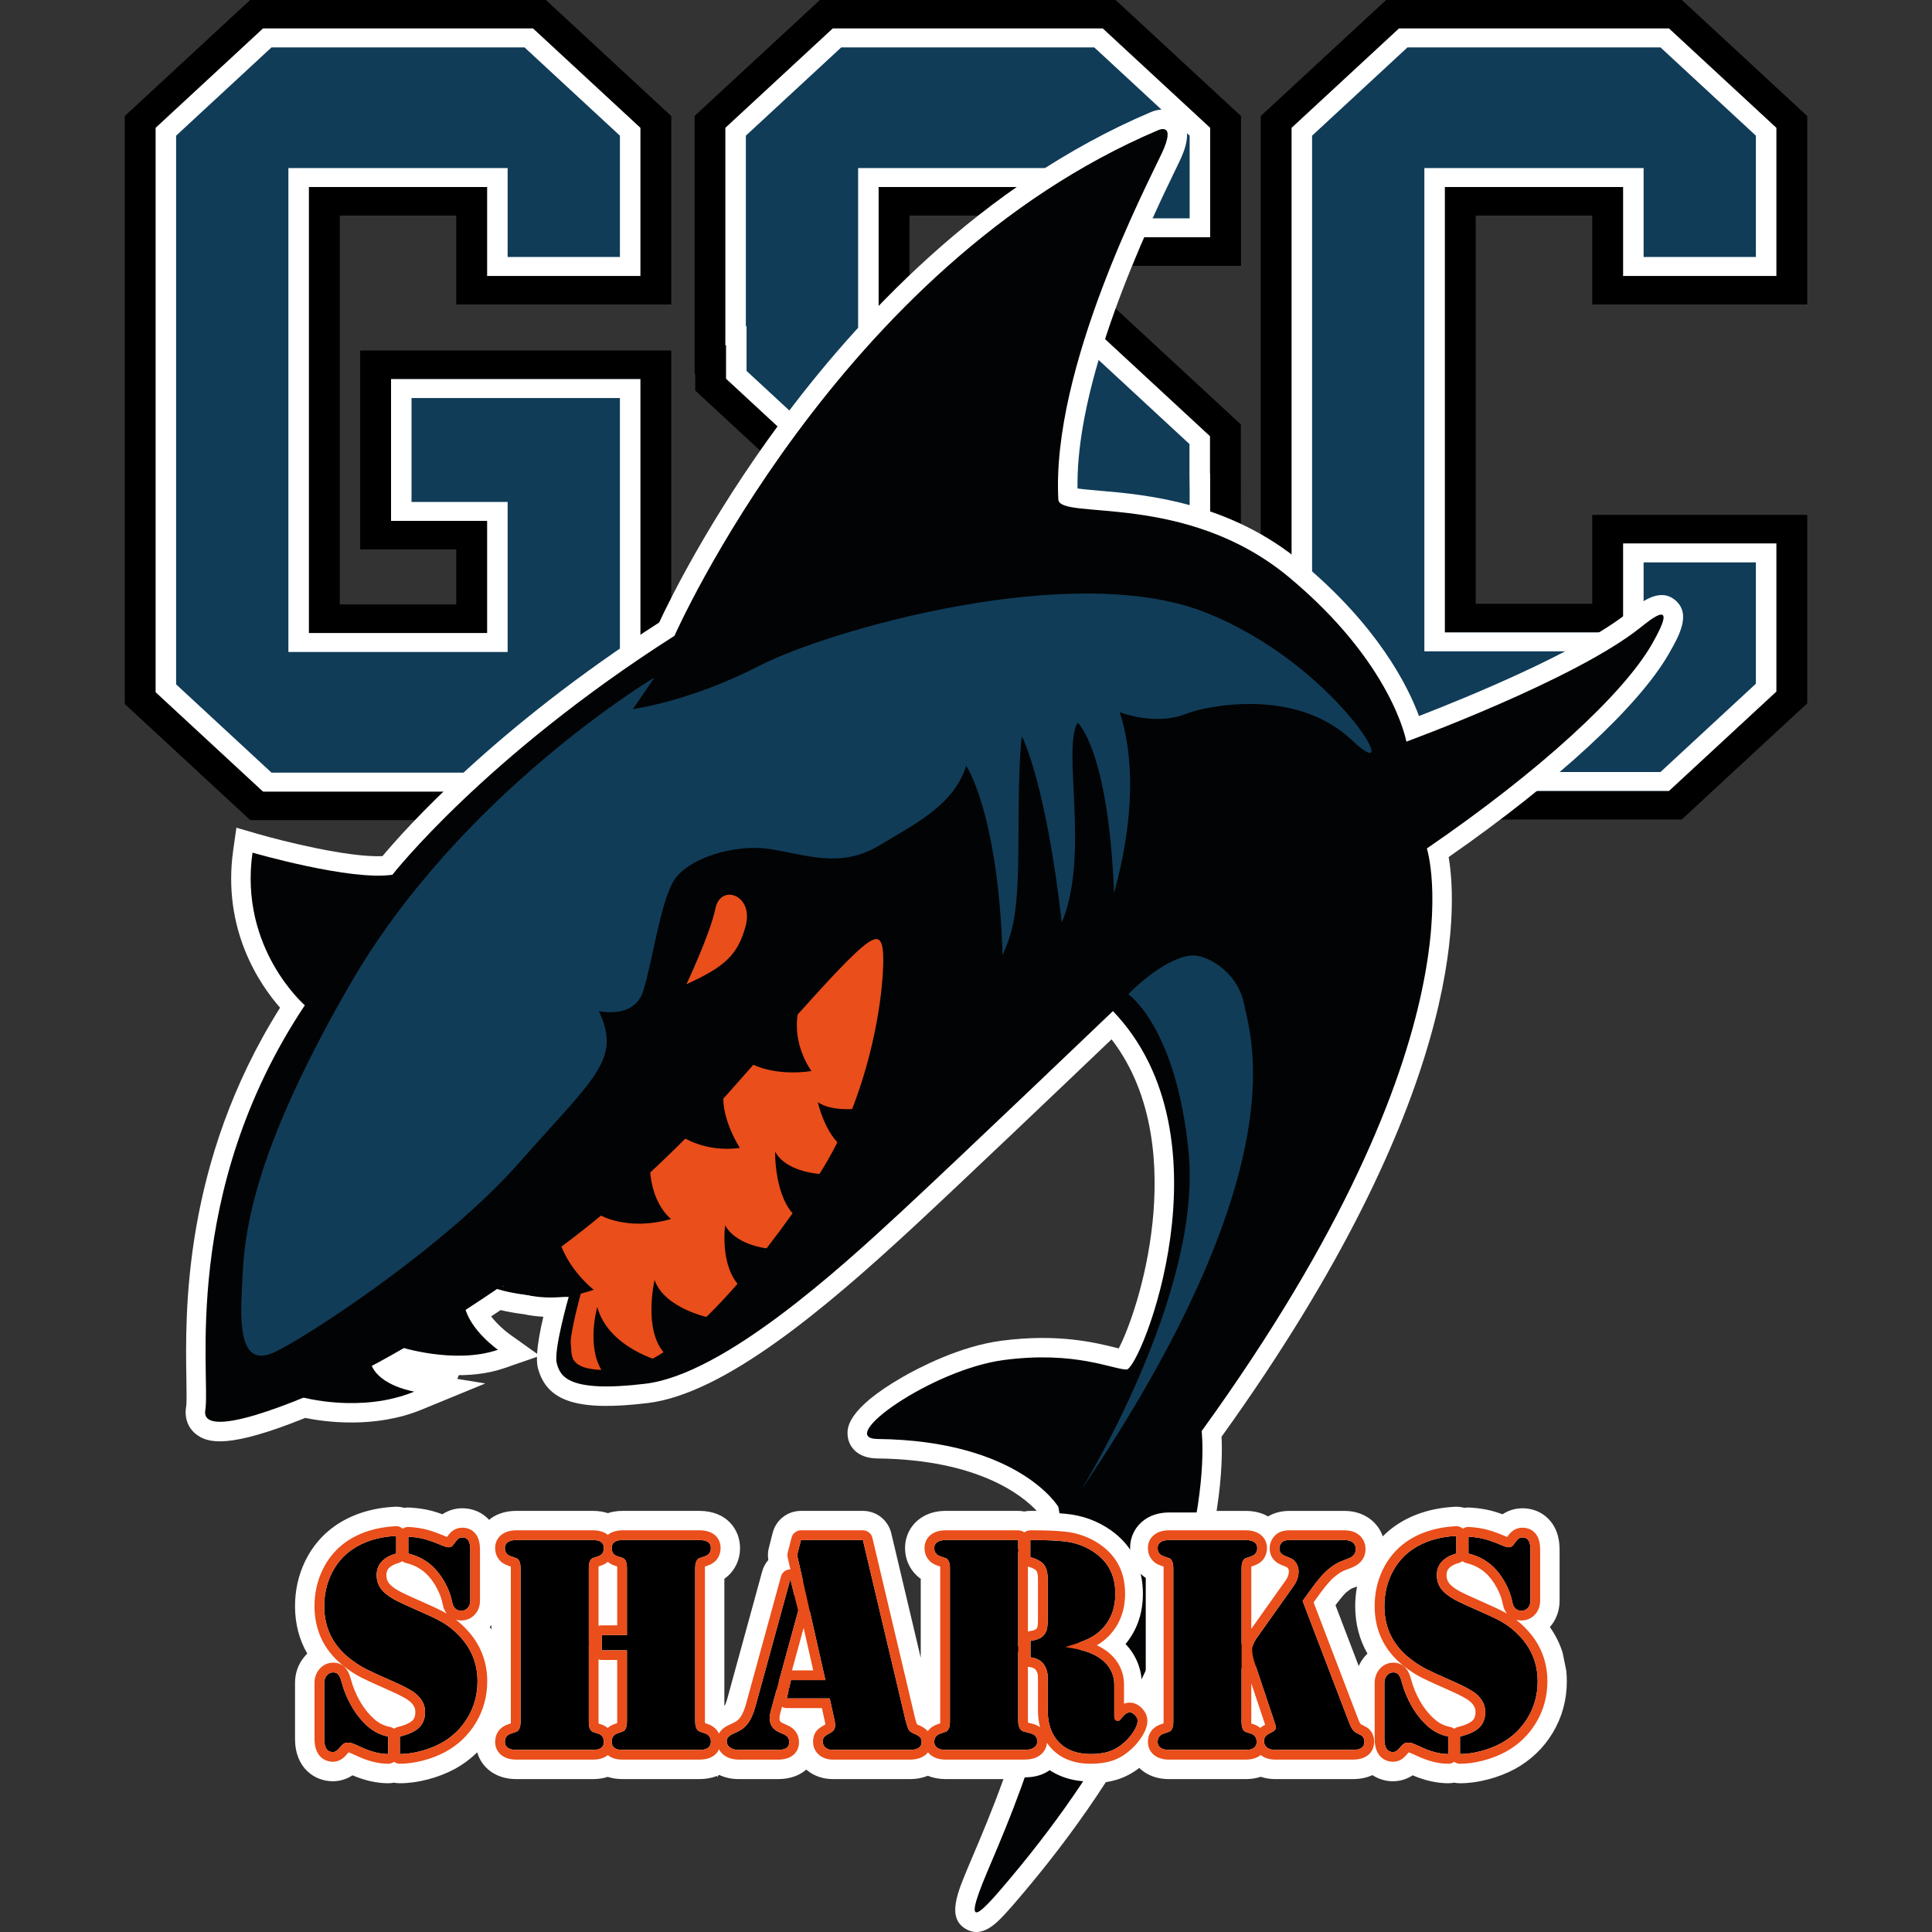 <?xml version="1.0" encoding="utf-8"?>
<!-- Generator: Adobe Illustrator 21.0.2, SVG Export Plug-In . SVG Version: 6.00 Build 0)  -->
<svg version="1.1" xmlns="http://www.w3.org/2000/svg" xmlns:xlink="http://www.w3.org/1999/xlink" x="0px" y="0px"
	 viewBox="0 0 595.871 595.871" style="enable-background:new 0 0 595.871 595.871;" xml:space="preserve">
<rect x="0" y="0" width="595.871" height="595.871" fill="#333333" stroke="none"/>
<style type="text/css">
	.st0{fill:#103C58;}
	.st1{fill:#FFFFFF;}
	.st2{fill:#020304;}
	.st3{fill:#E94E1B;}
	.st4{stroke:#FFFFFF;stroke-width:11;stroke-linecap:round;stroke-linejoin:round;stroke-miterlimit:10;}
</style>
<g id="Layer_2">
</g>
<g id="Layer_1">
	<g>
		<g>
			<g>
				<g>
					<polygon class="st0" points="194.51,85.109 194.51,39.424 161.387,8.77 78.127,8.77 45.004,39.424 45.004,213.493 
						78.127,244.148 136.082,244.148 161.387,244.148 194.51,213.493 194.51,116.917 194.08,116.917 147.252,116.917 
						117.609,116.917 117.609,160.652 147.252,160.652 147.252,195.243 92.261,195.243 92.261,57.674 147.252,57.674 
						147.252,85.109 					"/>
					<path d="M168.31,252.914H77.204l-38.672-35.79V35.794l38.672-35.79h91.105l38.672,35.79v58.08h-66.2V66.44h-36.049v120.038
						h36.049v-17.06h-29.644v-61.266h95.844v108.973L168.31,252.914z M85.05,235.383h75.414l27.574-25.519v-84.181H130.08v26.204
						h29.644v52.122H85.79v-155.1h73.934v27.434h28.314V43.055l-27.574-25.519H85.05L57.475,43.055v166.808L85.05,235.383z"/>
				</g>
				<g>
					<polygon class="st0" points="445.619,195.044 500.61,195.044 500.61,167.61 547.868,167.61 547.868,213.295 514.745,243.949 
						431.485,243.949 398.362,213.295 398.362,39.424 431.485,8.77 514.745,8.77 547.868,39.424 547.868,85.109 500.61,85.109 
						500.61,57.674 445.619,57.674 					"/>
					<path d="M518.668,252.715h-91.106l-38.671-35.79V35.794l38.671-35.79h91.106l38.671,35.79v58.08H491.14V66.44h-36.048v119.839
						h36.048v-27.434h66.199v58.08L518.668,252.715z M435.409,235.184h75.411l27.575-25.519v-33.288h-28.313v27.434h-73.933V48.909
						h73.933v27.434h28.313V43.055L510.82,17.535h-75.411l-27.576,25.519v166.609L435.409,235.184z"/>
				</g>
				<g>
					<polygon class="st0" points="373.176,134.537 339.851,103.696 270.981,103.696 270.981,57.674 325.972,57.674 325.972,73.181 
						373.229,73.181 373.229,39.424 340.107,8.77 256.846,8.77 223.724,39.424 223.724,106.48 223.938,106.48 223.938,116.813 
						257.023,147.432 325.972,147.432 325.972,194.786 270.981,194.786 270.981,167.351 223.724,167.351 223.724,213.036 
						256.846,243.69 340.107,243.69 373.229,213.036 373.229,145.98 373.176,145.98 					"/>
					<path d="M344.031,252.456h-91.107l-38.672-35.79l5.697-51.833l60.504-6.247v27.434h36.048v-29.822h-63.4l-38.634-35.754v-5.199
						h-0.215V35.794l38.672-35.79h91.107l38.669,35.79v46.152h-66.199V66.44h-36.048v28.491h63.321l38.872,35.976l0.053,85.76
						L344.031,252.456z M260.769,234.925h75.414l27.573-25.519l-0.053-71.238l-27.777-25.706H261.51V48.909h73.933v15.506h28.313
						v-21.36l-27.573-25.519h-75.414l-27.574,25.519v54.659h0.215v15.469l27.536,25.484h74.498v64.884H261.51v-27.434h-28.315
						v33.288L260.769,234.925z"/>
				</g>
			</g>
			<g>
				<polygon class="st0" points="197.51,85.109 197.51,39.424 164.387,8.77 81.127,8.77 48.004,39.424 48.004,213.493 
					81.127,244.148 139.082,244.148 164.387,244.148 197.51,213.493 197.51,116.917 197.08,116.917 150.252,116.917 
					120.609,116.917 120.609,160.652 150.252,160.652 150.252,195.243 95.261,195.243 95.261,57.674 150.252,57.674 150.252,85.109 
									"/>
				<path class="st1" d="M161.772,14.614l29.424,27.231v37.42h-34.629V57.674v-5.844h-6.314H95.261h-6.314v5.844v137.569v5.844
					h6.314h54.991h6.314v-5.844v-34.591v-5.844h-6.314h-23.329V122.76h23.329h40.943v88.313l-29.424,27.231h-22.689h-55.34
					l-29.424-27.231V41.845l29.424-27.231H161.772 M164.387,8.77h-83.26L48.004,39.424v174.069l33.123,30.654h57.955h25.305
					l33.123-30.654v-96.577h-0.43h-46.828h-29.643v43.736h29.643v34.591H95.261V57.674h54.991v27.434h47.257V39.424L164.387,8.77
					L164.387,8.77z"/>
			</g>
			<g>
				<polygon class="st0" points="445.619,195.044 500.61,195.044 500.61,167.61 547.868,167.61 547.868,213.295 514.745,243.949 
					431.485,243.949 398.362,213.295 398.362,39.424 431.485,8.77 514.745,8.77 547.868,39.424 547.868,85.109 500.61,85.109 
					500.61,57.674 445.619,57.674 				"/>
				<path class="st1" d="M512.129,14.614l29.424,27.231v37.42h-34.629V57.674v-5.844h-6.314h-54.991h-6.314v5.844v137.37v5.844
					h6.314h54.991h6.314v-5.844v-21.591h34.629v37.42l-29.424,27.231H434.1l-29.424-27.231V41.845L434.1,14.614H512.129
					 M514.745,8.77h-83.26l-33.123,30.654v173.87l33.123,30.654h83.26l33.123-30.654V167.61H500.61v27.434h-54.991V57.674h54.991
					v27.434h47.257V39.424L514.745,8.77L514.745,8.77z"/>
			</g>
			<g>
				<polygon class="st0" points="373.176,134.537 339.851,103.696 270.981,103.696 270.981,57.674 325.972,57.674 325.972,73.181 
					373.229,73.181 373.229,39.424 340.107,8.77 256.846,8.77 223.724,39.424 223.724,106.48 223.938,106.48 223.938,116.813 
					257.023,147.432 325.972,147.432 325.972,194.786 270.981,194.786 270.981,167.351 223.724,167.351 223.724,213.036 
					256.846,243.69 340.107,243.69 373.229,213.036 373.229,145.98 373.176,145.98 				"/>
				<path class="st1" d="M337.491,14.614l29.424,27.231v25.492h-34.629v-9.663v-5.844h-6.314h-54.991h-6.314v5.844v46.022v5.844
					h6.314h66.255l29.626,27.418v9.023l0.053,5.844v58.791l-29.424,27.231h-78.029l-29.424-27.231v-37.42h34.629v21.591v5.844h6.314
					h54.991h6.314v-5.844v-47.353v-5.844h-6.314h-66.334l-29.386-27.196v-7.913v-5.844h-0.215V41.845l29.424-27.231H337.491
					 M340.107,8.77h-83.26l-33.123,30.654v67.055h0.215v10.334l33.084,30.619h68.949v47.353h-54.991v-27.434h-47.257v45.684
					l33.123,30.654h83.26l33.123-30.654V145.98h-0.053v-11.443l-33.324-30.841h-68.87V57.674h54.991v15.506h47.257V39.424
					L340.107,8.77L340.107,8.77z"/>
			</g>
		</g>
		<g>
			<g>
				<g>
					<polygon class="st0" points="197.51,85.109 197.51,39.424 164.387,8.77 81.127,8.77 48.004,39.424 48.004,213.493 
						81.127,244.148 139.082,244.148 164.387,244.148 197.51,213.493 197.51,116.917 197.08,116.917 150.252,116.917 
						120.609,116.917 120.609,160.652 150.252,160.652 150.252,195.243 95.261,195.243 95.261,57.674 150.252,57.674 
						150.252,85.109 					"/>
					<path d="M168.31,252.914H77.204l-38.672-35.79V35.794l38.672-35.79h91.105l38.672,35.79v58.08h-66.2V66.44h-36.049v120.038
						h36.049v-17.06h-29.644v-61.266h95.844v108.973L168.31,252.914z M85.05,235.383h75.414l27.574-25.519v-84.181H130.08v26.204
						h29.644v52.122H85.79v-155.1h73.934v27.434h28.314V43.055l-27.574-25.519H85.05L57.475,43.055v166.808L85.05,235.383z"/>
				</g>
				<g>
					<polygon class="st0" points="445.619,195.044 500.61,195.044 500.61,167.61 547.868,167.61 547.868,213.295 514.745,243.949 
						431.485,243.949 398.362,213.295 398.362,39.424 431.485,8.77 514.745,8.77 547.868,39.424 547.868,85.109 500.61,85.109 
						500.61,57.674 445.619,57.674 					"/>
					<path d="M518.668,252.715h-91.106l-38.671-35.79V35.794l38.671-35.79h91.106l38.671,35.79v58.08H491.14V66.44h-36.048v119.839
						h36.048v-27.434h66.199v58.08L518.668,252.715z M435.409,235.184h75.411l27.575-25.519v-33.288h-28.313v27.434h-73.933V48.909
						h73.933v27.434h28.313V43.055L510.82,17.535h-75.411l-27.576,25.519v166.609L435.409,235.184z"/>
				</g>
				<g>
					<polygon class="st0" points="373.176,134.537 339.851,103.696 270.981,103.696 270.981,57.674 325.972,57.674 325.972,73.181 
						373.229,73.181 373.229,39.424 340.107,8.77 256.846,8.77 223.724,39.424 223.724,106.48 223.938,106.48 223.938,116.813 
						257.023,147.432 325.972,147.432 325.972,194.786 270.981,194.786 270.981,167.351 223.724,167.351 223.724,213.036 
						256.846,243.69 340.107,243.69 373.229,213.036 373.229,145.98 373.176,145.98 					"/>
					<path d="M344.031,252.456h-91.107l-38.672-35.79l5.697-51.833l60.504-6.247v27.434h36.048v-29.822h-63.4l-38.634-35.754v-5.199
						h-0.215V35.794l38.672-35.79h91.107l38.669,35.79v46.152h-66.199V66.44h-36.048v28.491h63.321l38.872,35.976l0.053,85.76
						L344.031,252.456z M260.769,234.925h75.414l27.573-25.519l-0.053-71.238l-27.777-25.706H261.51V48.909h73.933v15.506h28.313
						v-21.36l-27.573-25.519h-75.414l-27.574,25.519v54.659h0.215v15.469l27.536,25.484h74.498v64.884H261.51v-27.434h-28.315
						v33.288L260.769,234.925z"/>
				</g>
			</g>
			<g>
				<polygon class="st0" points="197.51,85.109 197.51,39.424 164.387,8.77 81.127,8.77 48.004,39.424 48.004,213.493 
					81.127,244.148 139.082,244.148 164.387,244.148 197.51,213.493 197.51,116.917 197.08,116.917 150.252,116.917 
					120.609,116.917 120.609,160.652 150.252,160.652 150.252,195.243 95.261,195.243 95.261,57.674 150.252,57.674 150.252,85.109 
									"/>
				<path class="st1" d="M161.772,14.614l29.424,27.231v37.42h-34.629V57.674v-5.844h-6.314H95.261h-6.314v5.844v137.569v5.844
					h6.314h54.991h6.314v-5.844v-34.591v-5.844h-6.314h-23.329V122.76h23.329h40.943v88.313l-29.424,27.231h-22.689h-55.34
					l-29.424-27.231V41.845l29.424-27.231H161.772 M164.387,8.77h-83.26L48.004,39.424v174.069l33.123,30.654h57.955h25.305
					l33.123-30.654v-96.577h-0.43h-46.828h-29.643v43.736h29.643v34.591H95.261V57.674h54.991v27.434h47.257V39.424L164.387,8.77
					L164.387,8.77z"/>
			</g>
			<g>
				<polygon class="st0" points="445.619,195.044 500.61,195.044 500.61,167.61 547.868,167.61 547.868,213.295 514.745,243.949 
					431.485,243.949 398.362,213.295 398.362,39.424 431.485,8.77 514.745,8.77 547.868,39.424 547.868,85.109 500.61,85.109 
					500.61,57.674 445.619,57.674 				"/>
				<path class="st1" d="M512.129,14.614l29.424,27.231v37.42h-34.629V57.674v-5.844h-6.314h-54.991h-6.314v5.844v137.37v5.844
					h6.314h54.991h6.314v-5.844v-21.591h34.629v37.42l-29.424,27.231H434.1l-29.424-27.231V41.845L434.1,14.614H512.129
					 M514.745,8.77h-83.26l-33.123,30.654v173.87l33.123,30.654h83.26l33.123-30.654V167.61H500.61v27.434h-54.991V57.674h54.991
					v27.434h47.257V39.424L514.745,8.77L514.745,8.77z"/>
			</g>
			<g>
				<polygon class="st0" points="373.176,134.537 339.851,103.696 270.981,103.696 270.981,57.674 325.972,57.674 325.972,73.181 
					373.229,73.181 373.229,39.424 340.107,8.77 256.846,8.77 223.724,39.424 223.724,106.48 223.938,106.48 223.938,116.813 
					257.023,147.432 325.972,147.432 325.972,194.786 270.981,194.786 270.981,167.351 223.724,167.351 223.724,213.036 
					256.846,243.69 340.107,243.69 373.229,213.036 373.229,145.98 373.176,145.98 				"/>
				<path class="st1" d="M337.491,14.614l29.424,27.231v25.492h-34.629v-9.663v-5.844h-6.314h-54.991h-6.314v5.844v46.022v5.844
					h6.314h66.255l29.626,27.418v9.023l0.053,5.844v58.791l-29.424,27.231h-78.029l-29.424-27.231v-37.42h34.629v21.591v5.844h6.314
					h54.991h6.314v-5.844v-47.353v-5.844h-6.314h-66.334l-29.386-27.196v-7.913v-5.844h-0.215V41.845l29.424-27.231H337.491
					 M340.107,8.77h-83.26l-33.123,30.654v67.055h0.215v10.334l33.084,30.619h68.949v47.353h-54.991v-27.434h-47.257v45.684
					l33.123,30.654h83.26l33.123-30.654V145.98h-0.053v-11.443l-33.324-30.841h-68.87V57.674h54.991v15.506h47.257V39.424
					L340.107,8.77L340.107,8.77z"/>
			</g>
		</g>
		<path class="st1" d="M516.736,185.155c-4.78-4.101-10.506,0.482-14.294,3.515l-0.254,0.203h-0.001
			c-15.372,12.265-50.506,26.532-64.541,31.968c-3.54-9.567-12.847-27.904-36.178-47.361
			c-22.449-18.721-48.474-20.949-62.455-22.146c-2.258-0.193-4.883-0.418-6.709-0.682c-0.298-23.434,9.71-56.164,29.782-97.362
			c0.719-1.476,1.291-2.652,1.684-3.489c1.337-2.856,4.469-9.543,0.168-13.863c-2.256-2.269-5.801-2.779-9.062-1.321
			c-52.314,22.171-90.945,64.235-114.144,95.627c-21.924,29.666-34.323,55.066-37.434,61.752
			c-50.648,32.543-78.463,63.834-85.337,72.061c-10.512,0.456-30.924-4.673-38.408-6.845l-6.639-1.928l-0.976,6.843
			c-3.494,24.524,8.156,41.509,14.442,48.674c-30.049,47.754-29.243,94.309-28.894,114.51c0.064,3.755,0.126,7.303-0.088,8.602
			c-0.555,3.363,0.55,6.423,3.029,8.396c3.729,2.968,10.431,4.385,33.708-4.988c5.962,1.213,21.426,3.398,35.923-2.564l19.628-8.072
			l-20.949-3.399c-0.944-0.153-2.224-0.496-3.511-0.975c0.07-0.041,0.141-0.081,0.211-0.121c6.718,1.585,19.186,3.542,30.078-0.215
			l10.093-3.494c-0.033,1.391,0.06,2.592,0.313,3.527c2.789,10.321,12.288,13.327,33.872,10.722
			c23.564-2.845,54.554-28.968,81.759-54.146c14.87-13.762,48.937-46.251,61.278-58.035c13.388,17.389,14.368,39.985,12.632,56.517
			c-1.937,18.442-7.567,33.376-10.423,38.813c-0.332-0.081-0.667-0.164-0.982-0.242c-6.221-1.546-17.8-4.423-35.269-2.114
			c-12.807,1.692-25.473,8.354-30.324,11.14c-17.52,10.06-17.164,15.966-17.048,17.906c0.199,3.3,2.715,7.179,9.153,7.251
			c31.44,0.35,45.018,11.667,49.186,16.172c-0.247-0.001-0.496-0.002-0.747-0.002h-1.233c-0.632,0-1.26,0.067-1.873,0.198
			c-0.613-0.131-1.241-0.198-1.873-0.198h-22.332c-3.001,0-5.611,0.755-7.758,2.242c-3.05,2.114-4.799,5.476-4.799,9.224
			c0,3.903,1.827,7.354,4.837,9.487v24.351l-9.079-38.376c-0.966-4.079-4.567-6.928-8.759-6.928h-19.108
			c-4.117,0-7.703,2.786-8.72,6.775l-1.184,4.637c-0.312,1.212-0.364,2.49-0.157,3.729c-0.868,0.996-1.525,2.19-1.89,3.522
			l-10.729,39.121c-0.328,1.237-0.63,1.905-0.802,2.223c-0.041,0.021-0.088,0.045-0.14,0.071v-39.126
			c3.017-2.137,4.836-5.584,4.836-9.486c0-5.522-3.929-11.466-12.556-11.466h-23.613c-1.804,0-3.331,0.278-4.608,0.696
			c-1.273-0.418-2.795-0.696-4.59-0.696h-23.613c-2.999,0-5.608,0.754-7.755,2.241c-0.233,0.162-0.444,0.344-0.662,0.52
			c-2.082-2.277-5-3.568-8.273-3.568c-2.217,0-4.331,0.656-6.127,1.847c-1.252-0.455-2.348-0.805-3.309-1.057
			c-1.937-0.505-4.16-0.844-6.567-1.003c-0.66-0.052-1.314-0.021-1.956,0.072c-0.783-0.22-1.6-0.333-2.43-0.333
			c-0.125,0-0.254,0.003-0.467,0.012c-7.153,0.372-13.36,2.368-18.454,5.937c-3.905,2.744-6.978,6.377-9.132,10.799
			c-2.082,4.275-3.138,8.96-3.138,13.922c0,5.392,1.288,10.323,3.776,14.644c-0.343,0.329-0.669,0.683-0.978,1.059
			c-1.831,2.234-2.799,4.987-2.799,7.958v17.259c0,8.985,6.042,13.078,11.655,13.078c2.188,0,4.27-0.643,6.069-1.832
			c3.81,1.625,7.504,2.448,11.001,2.448c0.612,0,1.215-0.061,1.802-0.18c0.588,0.119,1.189,0.18,1.802,0.18
			c2.705,0,5.592-0.391,8.587-1.164c2.943-0.763,5.706-1.828,8.259-3.19c2.624-1.429,4.959-3.168,7.008-5.185
			c0.703,2.422,2.188,4.533,4.334,6.021c2.147,1.485,4.756,2.238,7.753,2.238h23.613c1.785,0,3.299-0.274,4.566-0.688
			c1.262,0.414,2.766,0.688,4.537,0.688h23.708c1.983,0,3.806-0.33,5.413-0.96l0.151,0.329l0.275-0.506
			c0.105-0.046,0.21-0.094,0.314-0.143c1.802,0.851,3.837,1.279,6.078,1.279h12.044c3.797,0,6.677-1.159,8.707-2.928
			c0.096,0.084,0.194,0.165,0.294,0.245c2.173,1.755,4.913,2.683,7.926,2.683h23.66c2.27,0,4.125-0.414,5.627-1.023
			c1.646,0.681,3.492,1.023,5.517,1.023h17.796c-3.434,9.542-6.892,17.692-9.57,24.008l-1.138,2.687
			c-3.614,8.569-6.735,15.971-1.007,19.475c1.152,0.705,2.276,0.993,3.35,0.993c3.502-0.001,6.461-3.069,8.08-4.749
			c2.058-2.135,4.517-5.033,7.065-8.066c9.229-10.983,17.563-22.209,24.799-33.409c1.168-0.175,2.27-0.419,3.299-0.729
			c2.529-0.765,4.892-1.998,7.003-3.651c0.446,0.436,0.935,0.838,1.462,1.203c2.146,1.486,4.756,2.24,7.755,2.24h23.613
			c1.813,0,3.348-0.283,4.631-0.709c1.409,0.468,2.946,0.709,4.567,0.709h23.851c2.368,0,4.369-0.461,6.045-1.228
			c1.925,1.272,4.158,1.892,6.33,1.892c2.188,0,4.27-0.643,6.069-1.832c3.81,1.625,7.504,2.448,11.001,2.448
			c0.612,0,1.215-0.061,1.802-0.18c0.588,0.119,1.189,0.18,1.802,0.18c2.705,0,5.592-0.391,8.587-1.164
			c2.943-0.763,5.706-1.828,8.259-3.19c4.971-2.707,8.938-6.496,11.789-11.263c2.859-4.782,4.31-10.102,4.31-15.811
			c0-1.146-0.059-2.27-0.177-3.371l-1.116-5.455c-0.872-2.815-2.183-5.457-3.924-7.91c1.955-2.235,2.988-5.053,2.988-8.156v-15.647
			c0-3.119-0.66-5.663-2.019-7.777c-2.065-3.218-5.509-5.063-9.447-5.063c-2.217,0-4.331,0.656-6.127,1.847
			c-1.252-0.455-2.348-0.805-3.309-1.057c-1.937-0.505-4.16-0.844-6.567-1.003c-0.66-0.052-1.313-0.021-1.956,0.072
			c-0.783-0.22-1.6-0.333-2.43-0.333c-0.125,0-0.254,0.003-0.467,0.012c-7.153,0.372-13.36,2.368-18.454,5.937
			c-1.356,0.953-2.605,2.02-3.756,3.183c-0.707-2.018-1.955-3.806-3.657-5.16c-2.215-1.76-5.045-2.69-8.185-2.69h-16.88
			c-2.537,0-4.756,0.562-6.655,1.704c-1.974-1.132-4.291-1.704-6.905-1.704h-8.965c1.768-11.206,1.716-19.109,1.521-22.874
			c75.181-104.642,72.774-162.762,70.043-178.781c33.338-23.205,58.563-46.448,67.835-62.581
			C517.794,196.258,521.72,189.427,516.736,185.155z M165.651,417.545l-8.621-6.144c-1.078-0.769-3.626-2.893-5.556-5.392
			c1.141-0.757,2.122-1.414,2.917-1.948c2.177,0.52,4.566,0.941,7.14,1.259c1.965,0.421,3.987,0.685,6.052,0.791
			C166.611,410.211,165.842,414.299,165.651,417.545z M151.055,501.821c0.175-0.2,0.333-0.41,0.493-0.619v1.374
			C151.381,502.325,151.23,502.068,151.055,501.821z M155.555,532.308l0.007,0.012l0,0L155.555,532.308z M411.898,495.101
			l0.357-0.493c1.915-2.563,2.85-3.398,2.97-3.5c0.874-0.72,1.347-1.013,1.496-1.098l1.819-0.721
			c-0.369,1.973-0.566,4.002-0.566,6.082c0,5.392,1.288,10.323,3.776,14.644c-0.343,0.329-0.669,0.683-0.978,1.059
			c-0.699,0.853-1.27,1.782-1.711,2.768L411.898,495.101z"/>
		
			<rect x="123.949" y="406.667" transform="matrix(0.365 -0.931 0.931 0.365 -305.223 388.224)" class="st1" width="16" height="22.333"/>
		<g>
			<g>
				<path class="st2" d="M270.639,443.813c-13.196-0.147,16.838-21.427,38.938-24.349s33.676,2.922,37.885,2.922
					s33.15-71.585-4.21-110.543c0,0-47.357,45.289-65.773,62.333c-18.417,17.044-54.197,49.671-78.402,52.593
					s-26.309-2.435-27.362-6.331c-1.052-3.896,3.683-20.453,3.683-20.453s-12.628,0.487-22.1-2.435c0,0-24.731,17.044-43.674,26.297
					s-47.883,20.615-46.304,11.038c1.694-10.275-7.891-66.889,30.696-124.839c0,0-20.346-17.531-16.136-47.074
					c0,0,30.168,8.766,43.147,6.818c0,0,28.414-36.361,86.996-73.695c0,0,50.337-114.102,149.26-155.982
					c0,0,5.613-2.597,1.052,7.142c-4.56,9.739-34.112,66.267-31.922,106.809c0.351,6.493,39.289-2.597,71.211,24.024
					s36.132,50.645,36.132,50.645s51.827-18.937,72.173-35.17c2.824-2.253,12.278-10.064,3.508,5.194
					c-8.77,15.258-34.287,38.903-69.366,62.927c0,0,18.943,57.463-69.457,179.693c0,0,7.367,58.924-58.933,137.813
					c-8.337,9.92-15.786,18.505-7.367-1.461c8.419-19.966,30.519-69.15,22.1-112.978C326.415,464.752,314.313,444.3,270.639,443.813
					z"/>
				<path class="st2" d="M93.051,430.908c0,0,18.153,5.113,34.728-1.704c0,0-10.524-1.704-13.155-8.035L93.051,430.908z"/>
				<path class="st2" d="M123.044,415.325c0,0,17.101,5.6,30.519,0.974c0,0-8.68-6.099-10.259-13.403L123.044,415.325z"/>
				<path class="st3" d="M154.967,396.808c0,0,34.728-19.722,72.877-63.306s42.621-47.48,44.2-41.88
					c1.579,5.6-1.228,43.097-19.995,71.504c-19.771,29.927-44.024,58.031-60.862,59.248c-16.838,1.217-14.602-4.586-15.128-7.508
					c-0.526-2.922,3.157-16.192,3.157-16.192L154.967,396.808z"/>
				<path class="st2" d="M184.871,374.662c0,0,8.594,5.194,22.1,1.299c0,0-5.788-4.22-6.49-15.096
					C200.481,360.865,190.483,369.955,184.871,374.662z"/>
				<path class="st2" d="M210.478,350.638c0,0,7.191,4.87,17.715,3.409c0,0-5.613-8.603-5.086-16.395L210.478,350.638z"/>
				<path class="st2" d="M232.052,328.238c0,0,6.665,3.733,18.241,2.11c0,0-5.963-7.792-4.21-17.856L232.052,328.238z"/>
				<path class="st2" d="M184.213,403.11c0,0-3.506,12.122,1.58,19.914c0,0,8.593,1.838,18.415-3.032
					C204.208,419.991,187.721,415.933,184.213,403.11z"/>
				<path class="st2" d="M201.884,394.791c0,0-3.683,15.745,3.333,22.888c0,0,8.77-6.493,13.856-11.2
					C219.073,406.478,205.041,403.718,201.884,394.791z"/>
				<path class="st2" d="M223.633,377.909c0,0-1.754,12.986,4.911,19.154c0,0,6.49-6.818,9.647-11.85
					C238.191,385.213,227.492,384.726,223.633,377.909z"/>
				<path class="st2" d="M239.068,355.183c0,0-0.351,14.609,6.84,20.453c0,0,6.84-11.038,8.244-13.473
					C254.152,362.163,242.751,362.001,239.068,355.183z"/>
				<path class="st2" d="M252.222,339.925c0,0,1.929,8.603,6.665,12.986c0,0,3.333-7.467,4.385-10.876
					C263.272,342.035,256.081,342.684,252.222,339.925z"/>
				<path class="st0" d="M107.872,303.727c-33.274,57.78-32.624,81.162-33.325,95.122s1.052,22.401,10.173,18.18
					s51.917-31.816,75.42-58.437s31.571-31.816,24.555-46.749c0,0,10.875,2.597,13.681-6.168c2.806-8.766,5.262-27.27,9.471-34.088
					c4.21-6.818,18.592-11.363,29.466-9.739c10.875,1.623,21.749,6.168,33.676-0.974s23.152-12.661,27.011-24.673
					c0,0,9.822,14.285,11.225,58.437c3.157-7.467,4.911-12.012,4.911-37.335c0-25.074,1.052-30.192,1.052-30.192
					s7.367,13.96,12.278,57.463c8.77-20.778,0-53.567,4.911-61.683c0,0,9.471,8.116,11.225,52.593
					c6.665-24.349,5.963-42.854,1.754-55.84c0,0,10.875,4.383,20.521,0.487c5.194-2.098,33.325-8.603,51.04,8.116
					s-4.911-23.862-45.778-39.607s-115.586,5.681-136.984,16.719s-38.938,13.311-38.938,13.311l6.665-9.739
					C201.884,208.929,141.899,244.641,107.872,303.727z"/>
				<path class="st3" d="M211.706,303.564c0,0,7.367-15.583,8.945-23.375c1.579-7.792,11.971-4.213,9.298,5.507
					C227.493,294.625,223.459,298.196,211.706,303.564z"/>
				<path class="st0" d="M347.99,306.637c0,0,10.129-10.713,19.206-11.931c4.294-0.576,14.469,4.476,16.573,15.189
					c2.105,10.713,16.312,51.132-50.514,149.988c0,0,37.733-60.684,33.327-104.711C362.723,316.62,347.99,306.637,347.99,306.637z"
					/>
			</g>
			<path class="st2" d="M153.782,395.767c0,0,10.927,8.379,29.348,2.023c0,0-7.181-5.49-10.303-14.158
				C172.827,383.631,163.148,389.41,153.782,395.767z"/>
		</g>
		<g>
			<path class="st4" d="M140.624,499.56c0.525,0.154,1.068,0.233,1.622,0.233c1.687,0,3.158-0.65,4.255-1.881
				c1.009-1.132,1.543-2.601,1.543-4.248v-15.647c0-1.933-0.349-3.417-1.068-4.536c-0.954-1.486-2.516-2.304-4.398-2.304
				c-1.678,0-3.188,0.799-4.255,2.252l-0.456,0.601c-2.65-1.111-4.705-1.855-6.24-2.257c-1.572-0.41-3.419-0.688-5.493-0.826
				c-0.066-0.004-0.133-0.007-0.199-0.007c-0.619,0-1.221,0.192-1.725,0.546c-0.553-0.504-1.274-0.783-2.021-0.783
				c-0.052,0-0.104,0.001-0.156,0.004c-6.013,0.313-11.166,1.945-15.316,4.854c-3.066,2.154-5.483,5.018-7.186,8.516
				c-1.68,3.449-2.532,7.249-2.532,11.295c0,8.034,3.416,14.545,10.153,19.355c1.45,1.07,2.984,2.015,4.558,2.81
				c1.487,0.753,4.149,1.97,8.136,3.72c4.076,1.783,5.786,2.863,6.504,3.455c1.568,1.334,1.754,2.512,1.754,3.28
				c0,1.586-0.524,2.279-0.918,2.663c-0.565,0.55-1.813,1.344-4.562,2.008c-0.407,0.098-0.778,0.277-1.098,0.517
				c-0.354-0.266-0.77-0.456-1.228-0.546c-1.9-0.37-3.535-1.201-4.998-2.54c-1.612-1.446-3.032-3.227-4.243-5.314
				c-1.236-2.13-2.195-4.453-2.85-6.904c-0.419-1.583-0.964-2.702-1.714-3.513c-0.95-1.022-2.227-1.559-3.699-1.559
				c-0.09,0-0.182,0.002-0.276,0.006c-1.614,0.069-3.028,0.783-4.08,2.065c-0.943,1.15-1.44,2.587-1.44,4.156v17.259
				c0,6.737,4.711,7.078,5.655,7.078c1.101,0,2.719-0.371,4.169-2.141c0.304-0.36,0.522-0.597,0.668-0.748
				c0.045,0.006,0.117,0.021,0.222,0.058c0.203,0.072,0.755,0.292,2.177,0.944c3.485,1.655,6.806,2.502,9.834,2.502
				c0.676,0,1.3-0.224,1.802-0.601c0.502,0.377,1.126,0.601,1.802,0.601c2.201,0,4.583-0.327,7.08-0.972
				c2.482-0.643,4.802-1.535,6.896-2.652c4.024-2.191,7.215-5.24,9.508-9.073c2.296-3.839,3.46-8.122,3.46-12.73
				c0-6.175-2.16-11.577-6.421-16.055C142.831,501.414,141.75,500.428,140.624,499.56z M102.794,515.804
				c0.07,0,0.132,0.012,0.199,0.017c-0.111-0.008-0.22-0.019-0.339-0.013C102.701,515.805,102.748,515.804,102.794,515.804z
				 M104.29,516.4c-0.096-0.103-0.201-0.192-0.315-0.268C104.089,516.208,104.195,516.297,104.29,516.4z M103.856,516.068
				c-0.08-0.045-0.159-0.091-0.247-0.124C103.696,515.978,103.776,516.023,103.856,516.068z M103.445,515.898
				c-0.083-0.024-0.166-0.048-0.255-0.061C103.279,515.851,103.362,515.875,103.445,515.898z M122.983,482.048
				c0.403-0.11,0.767-0.3,1.079-0.549c0.337,0.269,0.735,0.469,1.176,0.574c2.862,0.684,5.163,2.041,7.037,4.149
				c0.961,1.094,1.829,2.376,2.567,3.799c0.721,1.389,1.234,2.74,1.526,4.013c0.209,1.111,0.442,1.912,0.732,2.516
				c0.194,0.406,0.429,0.784,0.702,1.13c-1.57-0.906-3.54-1.87-5.979-2.927c-4.566-2.005-7.518-3.37-8.759-4.051
				c-1.889-1.052-2.774-1.948-3.18-2.513c-0.488-0.678-0.715-1.439-0.715-2.396c0-0.899,0.233-1.554,0.755-2.125
				C120.556,482.977,121.586,482.431,122.983,482.048z"/>
			<path class="st4" d="M348.455,525.135c-0.513,0-1.126,0.082-1.789,0.339v-6.016c0-1.998-0.474-3.918-1.408-5.705
				c-0.921-1.76-2.245-3.285-3.936-4.533c-0.941-0.682-1.948-1.276-3.015-1.779c1.36-0.797,2.589-1.757,3.668-2.866
				c3.331-3.409,5.023-7.799,5.023-13.045c0-6.439-2.515-11.49-7.474-15.011c-3.291-2.35-7.084-3.746-11.268-4.144
				c-2.53-0.26-5.648-0.392-9.245-0.392h-1.233c-0.709,0-1.36,0.246-1.873,0.656c-0.513-0.411-1.164-0.656-1.873-0.656h-21.1H291.7
				c-1.755,0-3.216,0.395-4.34,1.173c-1.429,0.99-2.217,2.514-2.217,4.292c0,2.584,1.485,4.607,3.973,5.413
				c0.355,0.119,0.631,0.212,0.845,0.285c0.011,0.118,0.02,0.271,0.02,0.464v47.463c0,0.193-0.008,0.347-0.02,0.465
				c-0.219,0.075-0.501,0.17-0.866,0.291c-1.272,0.413-2.277,1.156-2.958,2.129c-0.045-0.054-0.09-0.111-0.134-0.159
				c-0.628-0.69-1.503-1.257-2.757-1.79c-0.03-0.013-0.06-0.025-0.091-0.037c-0.158-0.061-0.268-0.114-0.34-0.154
				c-0.208-0.543-0.402-1.162-0.579-1.846l-13.174-55.683c-0.32-1.354-1.529-2.309-2.919-2.309h-19.108
				c-1.371,0-2.568,0.93-2.907,2.258l-1.186,4.646c-0.117,0.46-0.124,0.941-0.019,1.404l0.845,3.734c-0.002,0-0.004,0-0.005,0
				c-1.349,0-2.535,0.902-2.893,2.207l-10.716,39.07c-0.481,1.815-1.065,3.233-1.745,4.241c-0.379,0.522-0.752,0.92-1.108,1.184
				c-0.247,0.184-0.866,0.58-2.287,1.203c-1.793,0.775-2.771,1.792-3.299,2.761c-0.633-1.377-1.806-2.425-3.408-2.953l-0.864-0.297
				c-0.016-0.135-0.03-0.317-0.03-0.557v-47.273c0-0.193,0.008-0.346,0.02-0.464c0.219-0.075,0.503-0.171,0.871-0.294
				c2.461-0.798,3.945-2.822,3.945-5.405c0-2.642-1.722-5.466-6.556-5.466h-1.28h-21.1h-1.233c-2.099,0-3.598,0.556-4.616,1.406
				c-1.011-0.85-2.499-1.406-4.582-1.406h-1.232h-21.147h-1.233c-1.755,0-3.215,0.395-4.339,1.173
				c-1.429,0.99-2.217,2.514-2.217,4.292c0,2.583,1.484,4.607,3.971,5.413c0.355,0.119,0.631,0.212,0.845,0.286
				c0.011,0.118,0.02,0.271,0.02,0.464v47.463c0,0.193-0.008,0.347-0.02,0.465c-0.219,0.075-0.501,0.17-0.866,0.292
				c-2.466,0.802-3.95,2.826-3.95,5.407c0,1.778,0.787,3.302,2.217,4.292c1.124,0.779,2.584,1.173,4.339,1.173h1.233h21.147h1.232
				c2.079,0,3.565-0.554,4.576-1.401c1.003,0.847,2.474,1.401,4.527,1.401h1.328h21.1h1.28c3.401,0,5.257-1.412,6.061-3.176
				c0.383,0.728,0.936,1.366,1.647,1.877c1.191,0.861,2.715,1.299,4.524,1.299h12.044c4.764,0,6.461-2.775,6.461-5.371
				c0-2.283-1.212-4.142-3.324-5.102l-1.652-0.756c-0.889-0.406-1.046-0.82-1.046-1.539c0-0.477,0.089-1.03,0.264-1.642l0.512-1.869
				c0.448,0.255,0.959,0.395,1.487,0.395h10.819l0.997,4.521c0.029,0.124,0.056,0.29,0.067,0.536
				c-0.013,0.007-0.027,0.014-0.042,0.021c-0.026,0.013-0.052,0.027-0.078,0.04c-1.291,0.693-2.102,1.295-2.629,1.953
				c-0.69,0.863-1.038,1.972-1.038,3.3c0,1.661,0.701,3.139,1.973,4.163c1.108,0.895,2.508,1.35,4.156,1.35h23.66
				c2.864,0,4.654-0.952,5.656-2.265c0.318,0.409,0.697,0.779,1.147,1.091c1.124,0.779,2.584,1.173,4.34,1.173h1.232h21.147h1.612
				c2.015,0,3.473-0.328,4.589-1.033c1.565-0.962,2.492-2.423,2.616-4.129c0.475,0.7,1.01,1.355,1.606,1.962
				c2.912,2.972,6.92,4.479,11.909,4.479c2.337,0,4.431-0.274,6.224-0.815c1.883-0.57,3.644-1.507,5.234-2.787
				c1.617-1.287,3.002-2.787,4.104-4.449c1.278-1.928,1.898-3.641,1.898-5.238c0-0.933-0.282-2.343-1.623-3.766
				C350.848,525.446,349.413,525.135,348.455,525.135z M189.566,482.87l0.772,0.242c0.012,0.13,0.021,0.295,0.021,0.5v17.674h-4.729
				c-0.362,0-0.709,0.064-1.03,0.182v-17.855c0-0.209,0.009-0.377,0.022-0.508l0.745-0.241c0.812-0.256,1.515-0.653,2.091-1.168
				C188.038,482.212,188.747,482.611,189.566,482.87z M187.41,532.953c-0.571-0.497-1.263-0.883-2.06-1.135l-0.728-0.234
				c-0.013-0.131-0.022-0.299-0.022-0.509v-19.277c0.321,0.117,0.668,0.182,1.03,0.182h4.729v18.906
				c0,0.239-0.011,0.427-0.025,0.572l-0.842,0.29C188.678,532.025,187.979,532.434,187.41,532.953z M244.266,515.178l3.588-13.095
				l2.964,13.095H244.266z M317.032,483.152c1.893,0.542,2.46,1.114,2.589,1.277c0.12,0.152,0.516,0.793,0.516,2.596v12.565
				c0,1.536-0.16,2.147-0.209,2.298c-0.07,0.215-0.22,0.425-0.456,0.638c-0.004,0-0.477,0.354-2.085,0.593
				c-0.121,0.018-0.239,0.043-0.354,0.074V483.152z M318.348,531.622c-0.587-0.15-0.997-0.258-1.282-0.335
				c-0.018-0.136-0.034-0.329-0.034-0.592v-16.642c0.15,0.041,0.304,0.071,0.463,0.088c1.181,0.131,1.672,0.543,1.937,0.853
				c0.361,0.466,0.581,1.024,0.674,1.702c0.008,0.133,0.031,0.697,0.031,2.761v7.966c0,1.9,0.207,3.66,0.619,5.273
				C320.088,532.207,319.279,531.841,318.348,531.622z"/>
			<path class="st4" d="M422.063,533.129c-0.407-0.338-0.959-0.66-1.906-1.111c-0.036-0.017-0.072-0.033-0.109-0.049
				c-0.263-0.113-0.374-0.229-0.435-0.306c-0.101-0.128-0.37-0.524-0.734-1.497l-13.746-35.959l2.316-3.189
				c2-2.679,3.261-3.951,3.961-4.541c1.734-1.427,2.674-1.89,3.077-2.037c0.026-0.01,0.052-0.019,0.078-0.03l2.514-0.995
				c2.587-1.014,4.076-3.069,4.076-5.635c0-1.788-0.73-3.354-2.057-4.41c-1.16-0.921-2.657-1.387-4.452-1.387h-16.88
				c-1.719,0-3.039,0.38-4.034,1.163c-1.394,1.129-2.142,2.698-2.142,4.445c0,2.272,1.265,4.095,3.471,5.003l1.695,0.706
				c0.182,0.073,0.338,0.163,0.505,0.431c0.177,0.284,0.256,0.553,0.256,0.877c0,0.974-0.341,1.919-1.042,2.888l-10.549,14.873
				v-18.758c0-0.193,0.008-0.346,0.02-0.464c0.219-0.075,0.503-0.171,0.871-0.294c2.462-0.798,3.946-2.822,3.946-5.405
				c0-1.778-0.787-3.302-2.217-4.292c-1.124-0.779-2.584-1.173-4.34-1.173h-1.232h-21.147h-1.233c-1.755,0-3.215,0.395-4.339,1.173
				c-1.429,0.99-2.217,2.514-2.217,4.292c0,2.583,1.484,4.607,3.971,5.413c0.355,0.119,0.631,0.212,0.845,0.286
				c0.011,0.118,0.02,0.271,0.02,0.464v47.463c0,0.193-0.008,0.347-0.02,0.465c-0.219,0.075-0.501,0.17-0.866,0.292
				c-2.466,0.802-3.95,2.826-3.95,5.407c0,1.778,0.787,3.302,2.217,4.292c1.124,0.779,2.584,1.173,4.339,1.173h1.233h21.147h1.232
				c2.105,0,3.602-0.568,4.613-1.432c0.041,0.034,0.083,0.067,0.125,0.099c1.151,0.885,2.651,1.333,4.46,1.333h23.851
				c4.833,0,6.556-2.848,6.556-5.513c0-1.524-0.533-2.864-1.54-3.874C422.204,533.252,422.135,533.189,422.063,533.129z
				 M388.702,532.924c-0.564-0.483-1.245-0.859-2.026-1.106l-0.728-0.234c-0.013-0.131-0.022-0.299-0.022-0.509V519.19l4.27,12.743
				C389.6,532.234,389.108,532.57,388.702,532.924z"/>
			<path class="st4" d="M470.827,502.502c-1.019-1.088-2.101-2.074-3.227-2.942c0.524,0.154,1.068,0.233,1.622,0.233
				c1.687,0,3.158-0.65,4.255-1.881c1.009-1.132,1.543-2.601,1.543-4.248v-15.647c0-1.933-0.349-3.417-1.068-4.536
				c-0.954-1.486-2.516-2.304-4.398-2.304c-1.678,0-3.188,0.799-4.255,2.252l-0.456,0.601c-2.65-1.111-4.705-1.855-6.24-2.257
				c-1.572-0.41-3.419-0.688-5.493-0.826c-0.066-0.004-0.133-0.007-0.199-0.007c-0.619,0-1.221,0.192-1.725,0.546
				c-0.553-0.504-1.274-0.783-2.021-0.783c-0.052,0-0.104,0.001-0.156,0.004c-6.013,0.313-11.166,1.945-15.316,4.854
				c-3.066,2.154-5.483,5.018-7.186,8.516c-1.68,3.449-2.532,7.249-2.532,11.295c0,8.034,3.416,14.545,10.153,19.355
				c1.45,1.07,2.984,2.015,4.558,2.81c1.487,0.753,4.149,1.97,8.136,3.72c4.076,1.783,5.786,2.863,6.504,3.455
				c1.568,1.334,1.754,2.512,1.754,3.28c0,1.586-0.524,2.279-0.918,2.663c-0.565,0.55-1.813,1.344-4.562,2.008
				c-0.407,0.098-0.778,0.277-1.098,0.517c-0.354-0.266-0.77-0.456-1.228-0.546c-1.9-0.37-3.535-1.201-4.998-2.54
				c-1.612-1.446-3.032-3.227-4.243-5.314c-1.236-2.13-2.195-4.453-2.85-6.904c-0.419-1.583-0.964-2.702-1.714-3.513
				c-0.95-1.022-2.227-1.559-3.699-1.559c-0.09,0-0.182,0.002-0.276,0.006c-1.614,0.069-3.028,0.783-4.08,2.065
				c-0.943,1.15-1.44,2.587-1.44,4.156v17.259c0,6.737,4.711,7.078,5.655,7.078c1.101,0,2.719-0.371,4.169-2.141
				c0.304-0.36,0.522-0.597,0.668-0.748c0.045,0.006,0.117,0.021,0.222,0.058c0.203,0.072,0.755,0.292,2.177,0.944
				c3.485,1.655,6.806,2.502,9.834,2.502c0.676,0,1.3-0.224,1.802-0.601c0.502,0.377,1.126,0.601,1.802,0.601
				c2.201,0,4.583-0.327,7.08-0.972c2.482-0.643,4.802-1.535,6.896-2.652c4.024-2.191,7.215-5.24,9.508-9.073
				c2.296-3.839,3.46-8.122,3.46-12.73C477.248,512.382,475.088,506.98,470.827,502.502z M429.771,515.804
				c0.07,0,0.132,0.012,0.199,0.017c-0.111-0.008-0.22-0.019-0.339-0.013C429.678,515.805,429.725,515.804,429.771,515.804z
				 M431.267,516.4c-0.096-0.103-0.201-0.192-0.315-0.268C431.066,516.208,431.171,516.297,431.267,516.4z M430.832,516.068
				c-0.08-0.045-0.159-0.091-0.247-0.124C430.673,515.978,430.753,516.023,430.832,516.068z M430.422,515.898
				c-0.083-0.024-0.166-0.048-0.255-0.061C430.256,515.851,430.339,515.875,430.422,515.898z M449.96,482.048
				c0.403-0.11,0.767-0.3,1.079-0.549c0.337,0.269,0.735,0.469,1.176,0.574c2.862,0.684,5.163,2.041,7.037,4.149
				c0.961,1.094,1.828,2.376,2.568,3.799c0.721,1.389,1.234,2.74,1.526,4.013c0.209,1.111,0.442,1.912,0.732,2.516
				c0.194,0.406,0.428,0.784,0.702,1.13c-1.57-0.906-3.54-1.87-5.979-2.927c-4.566-2.005-7.518-3.37-8.759-4.051
				c-1.889-1.052-2.774-1.948-3.18-2.513c-0.488-0.678-0.715-1.439-0.715-2.396c0-0.899,0.233-1.554,0.755-2.125
				C447.532,482.977,448.563,482.431,449.96,482.048z"/>
		</g>
		<g>
			<g>
				<path d="M122.189,473.703v5.452c-1.96,0.538-3.453,1.368-4.48,2.489c-1.027,1.123-1.541,2.506-1.541,4.149
					c0,1.581,0.427,2.963,1.28,4.148s2.244,2.316,4.173,3.391c1.327,0.728,4.33,2.118,9.009,4.173
					c2.845,1.232,5.05,2.347,6.614,3.343c1.564,0.995,3.042,2.236,4.434,3.722c3.729,3.92,5.595,8.582,5.595,13.987
					c0,4.078-1.012,7.809-3.034,11.19c-2.023,3.383-4.806,6.038-8.346,7.966c-1.896,1.012-3.976,1.81-6.234,2.395
					c-2.261,0.584-4.371,0.877-6.33,0.877v-5.405c2.75-0.664,4.733-1.589,5.95-2.774c1.217-1.185,1.825-2.789,1.825-4.813
					c0-2.117-0.948-3.982-2.845-5.595c-1.265-1.043-3.667-2.339-7.207-3.888c-3.888-1.707-6.552-2.924-7.989-3.651
					c-1.438-0.727-2.821-1.58-4.148-2.561c-5.943-4.235-8.915-9.878-8.915-16.927c0-3.604,0.743-6.931,2.229-9.981
					c1.485-3.05,3.556-5.508,6.211-7.373C112.137,475.425,116.72,473.987,122.189,473.703z M119.724,535.58v5.405
					c-2.593,0-5.453-0.743-8.582-2.229c-1.17-0.537-1.977-0.885-2.419-1.043s-0.869-0.237-1.28-0.237
					c-0.633,0-1.106,0.103-1.422,0.309c-0.316,0.205-0.822,0.719-1.518,1.541c-0.569,0.694-1.186,1.043-1.85,1.043
					c-1.771,0-2.655-1.359-2.655-4.078v-17.259c0-0.885,0.253-1.636,0.759-2.253c0.506-0.616,1.139-0.939,1.896-0.972
					c0.695-0.031,1.24,0.166,1.637,0.593c0.395,0.427,0.734,1.178,1.019,2.252c0.728,2.72,1.778,5.264,3.153,7.634
					c1.375,2.371,2.979,4.379,4.813,6.022C115.14,534.015,117.289,535.105,119.724,535.58z M125.935,479.155v-5.215
					c1.896,0.126,3.54,0.371,4.932,0.734c1.391,0.364,3.366,1.083,5.927,2.157c0.632,0.254,1.153,0.38,1.564,0.38
					c0.601,0,1.043-0.205,1.328-0.616l1.043-1.375c0.505-0.695,1.121-1.044,1.849-1.044c0.854,0,1.478,0.309,1.873,0.925
					s0.593,1.589,0.593,2.916v15.647c0,0.917-0.261,1.667-0.782,2.252s-1.193,0.877-2.016,0.877c-0.632,0-1.217-0.205-1.754-0.616
					c-0.284-0.253-0.514-0.561-0.688-0.925c-0.174-0.362-0.34-0.972-0.498-1.825c-0.348-1.549-0.948-3.145-1.802-4.789
					c-0.854-1.644-1.849-3.113-2.987-4.409C132.242,481.669,129.38,479.978,125.935,479.155z"/>
				<path class="st3" d="M122.189,473.703v5.452c-1.96,0.538-3.453,1.368-4.48,2.489c-1.027,1.123-1.541,2.506-1.541,4.149
					c0,1.581,0.427,2.963,1.28,4.148s2.244,2.316,4.173,3.391c1.327,0.728,4.33,2.118,9.009,4.173
					c2.845,1.232,5.05,2.347,6.614,3.343c1.564,0.995,3.042,2.236,4.434,3.722c3.729,3.92,5.595,8.582,5.595,13.987
					c0,4.078-1.012,7.809-3.034,11.19c-2.023,3.383-4.806,6.038-8.346,7.966c-1.896,1.012-3.976,1.81-6.234,2.395
					c-2.261,0.584-4.371,0.877-6.33,0.877v-5.405c2.75-0.664,4.733-1.589,5.95-2.774c1.217-1.185,1.825-2.789,1.825-4.813
					c0-2.117-0.948-3.982-2.845-5.595c-1.265-1.043-3.667-2.339-7.207-3.888c-3.888-1.707-6.552-2.924-7.989-3.651
					c-1.438-0.727-2.821-1.58-4.148-2.561c-5.943-4.235-8.915-9.878-8.915-16.927c0-3.604,0.743-6.931,2.229-9.981
					c1.485-3.05,3.556-5.508,6.211-7.373C112.137,475.425,116.72,473.987,122.189,473.703 M125.935,473.94
					c1.896,0.126,3.54,0.371,4.932,0.734c1.391,0.364,3.366,1.083,5.927,2.157c0.632,0.254,1.153,0.38,1.564,0.38
					c0.601,0,1.043-0.205,1.328-0.616l1.043-1.375c0.505-0.695,1.121-1.044,1.849-1.044c0.854,0,1.478,0.309,1.873,0.925
					s0.593,1.589,0.593,2.916v15.647c0,0.917-0.261,1.667-0.782,2.252s-1.193,0.877-2.016,0.877c-0.632,0-1.217-0.205-1.754-0.616
					c-0.284-0.253-0.514-0.561-0.688-0.925c-0.174-0.362-0.34-0.972-0.498-1.825c-0.348-1.549-0.948-3.145-1.802-4.789
					c-0.854-1.644-1.849-3.113-2.987-4.409c-2.275-2.561-5.137-4.251-8.582-5.074V473.94 M102.794,515.804
					c0.629,0,1.127,0.198,1.496,0.596c0.395,0.427,0.734,1.178,1.019,2.252c0.728,2.72,1.778,5.264,3.153,7.634
					c1.375,2.371,2.979,4.379,4.813,6.022c1.865,1.707,4.015,2.797,6.449,3.271v5.405c-2.593,0-5.453-0.743-8.582-2.229
					c-1.17-0.537-1.977-0.885-2.419-1.043s-0.869-0.237-1.28-0.237c-0.633,0-1.106,0.103-1.422,0.309
					c-0.316,0.205-0.822,0.719-1.518,1.541c-0.569,0.694-1.186,1.043-1.85,1.043c-1.771,0-2.655-1.359-2.655-4.078v-17.259
					c0-0.885,0.253-1.636,0.759-2.253c0.506-0.616,1.139-0.939,1.896-0.972C102.701,515.805,102.748,515.804,102.794,515.804
					 M122.189,470.703c-0.052,0-0.104,0.001-0.156,0.004c-6.013,0.313-11.166,1.945-15.316,4.854
					c-3.066,2.154-5.483,5.018-7.186,8.516c-1.68,3.449-2.532,7.249-2.532,11.295c0,8.034,3.416,14.545,10.153,19.355
					c1.45,1.07,2.984,2.015,4.558,2.81c1.487,0.753,4.149,1.97,8.136,3.72c4.076,1.783,5.786,2.863,6.504,3.455
					c1.568,1.334,1.753,2.512,1.753,3.28c0,1.586-0.524,2.279-0.918,2.663c-0.565,0.55-1.814,1.344-4.562,2.008
					c-0.407,0.098-0.778,0.277-1.098,0.517c-0.354-0.266-0.77-0.456-1.228-0.546c-1.9-0.37-3.535-1.201-4.998-2.54
					c-1.612-1.446-3.032-3.227-4.243-5.314c-1.236-2.13-2.195-4.453-2.85-6.904c-0.419-1.583-0.964-2.702-1.714-3.513
					c-0.95-1.022-2.227-1.559-3.699-1.559c-0.091,0-0.182,0.002-0.275,0.006c-1.614,0.069-3.028,0.783-4.08,2.065
					c-0.943,1.15-1.44,2.587-1.44,4.156v17.259c0,6.737,4.711,7.078,5.655,7.078c1.101,0,2.719-0.371,4.169-2.141
					c0.304-0.36,0.522-0.597,0.668-0.748c0.045,0.006,0.117,0.021,0.222,0.058c0.203,0.072,0.755,0.292,2.177,0.945
					c3.485,1.655,6.806,2.502,9.834,2.502c0.676,0,1.3-0.224,1.802-0.601c0.502,0.377,1.126,0.601,1.802,0.601
					c2.201,0,4.583-0.327,7.08-0.972c2.482-0.643,4.802-1.535,6.896-2.652c4.024-2.191,7.215-5.24,9.508-9.073
					c2.296-3.839,3.46-8.122,3.46-12.73c0-6.175-2.16-11.577-6.421-16.055c-1.019-1.088-2.101-2.074-3.227-2.942
					c0.524,0.154,1.068,0.233,1.622,0.233c1.687,0,3.158-0.65,4.255-1.881c1.009-1.132,1.543-2.601,1.543-4.248v-15.647
					c0-1.933-0.349-3.417-1.068-4.536c-0.954-1.486-2.516-2.304-4.398-2.304c-1.678,0-3.188,0.799-4.255,2.252l-0.456,0.601
					c-2.65-1.111-4.705-1.855-6.24-2.257c-1.572-0.41-3.419-0.688-5.493-0.826c-0.066-0.004-0.133-0.007-0.199-0.007
					c-0.619,0-1.221,0.192-1.725,0.546C123.657,470.981,122.935,470.703,122.189,470.703L122.189,470.703z M137.801,497.68
					c-1.57-0.906-3.54-1.87-5.979-2.927c-4.566-2.005-7.518-3.37-8.759-4.051c-1.889-1.052-2.774-1.948-3.18-2.513
					c-0.488-0.678-0.715-1.439-0.715-2.396c0-0.899,0.233-1.554,0.755-2.125c0.634-0.692,1.664-1.238,3.061-1.621
					c0.403-0.111,0.767-0.3,1.079-0.549c0.337,0.269,0.735,0.469,1.176,0.574c2.862,0.684,5.163,2.041,7.037,4.149
					c0.961,1.094,1.829,2.376,2.567,3.799c0.721,1.389,1.234,2.74,1.526,4.013c0.209,1.111,0.442,1.912,0.732,2.516
					C137.293,496.956,137.528,497.334,137.801,497.68L137.801,497.68z"/>
			</g>
			<g>
				<path d="M181.649,539.705h-21.147h-1.233c-1.138,0-2.015-0.213-2.631-0.64s-0.925-1.035-0.925-1.826
					c0-1.296,0.632-2.149,1.896-2.561c1.043-0.347,1.651-0.561,1.825-0.64s0.356-0.261,0.546-0.545
					c0.379-0.506,0.568-1.312,0.568-2.419v-47.463c0-1.105-0.189-1.912-0.568-2.418c-0.189-0.284-0.372-0.466-0.546-0.545
					s-0.782-0.292-1.825-0.641c-1.265-0.41-1.896-1.264-1.896-2.56c0-0.79,0.309-1.399,0.925-1.826s1.493-0.64,2.631-0.64h1.233
					h21.147h1.232c2.244,0,3.366,0.822,3.366,2.466c0,1.327-0.601,2.181-1.802,2.56l-1.47,0.475
					c-0.917,0.316-1.375,1.359-1.375,3.129v47.463c0,1.771,0.458,2.814,1.375,3.13l1.47,0.474c1.201,0.38,1.802,1.233,1.802,2.561
					c0,1.645-1.122,2.466-3.366,2.466H181.649z M185.631,504.286h7.729v-20.674c0-1.77-0.458-2.813-1.375-3.129l-1.517-0.475
					c-1.202-0.379-1.802-1.232-1.802-2.56c0-1.644,1.138-2.466,3.413-2.466h1.233h21.1h1.28c2.371,0,3.556,0.822,3.556,2.466
					c0,1.296-0.632,2.149-1.896,2.56c-1.043,0.349-1.651,0.562-1.825,0.641s-0.355,0.261-0.545,0.545
					c-0.38,0.506-0.569,1.313-0.569,2.418v47.273c0,1.739,0.475,2.798,1.423,3.177l1.517,0.521c1.265,0.411,1.896,1.28,1.896,2.608
					c0,1.676-1.185,2.513-3.556,2.513h-1.28h-21.1h-1.328c-2.213,0-3.318-0.837-3.318-2.513c0-1.328,0.6-2.197,1.802-2.608
					l1.517-0.521c0.917-0.284,1.375-1.343,1.375-3.177v-21.906h-7.729V504.286z"/>
				<path class="st3" d="M215.693,474.983c2.371,0,3.556,0.822,3.556,2.466c0,1.296-0.632,2.149-1.896,2.56
					c-1.043,0.349-1.651,0.562-1.825,0.641s-0.355,0.261-0.545,0.545c-0.38,0.506-0.569,1.313-0.569,2.418v47.273
					c0,1.739,0.475,2.798,1.423,3.177l1.517,0.521c1.265,0.411,1.896,1.28,1.896,2.608c0,1.676-1.185,2.513-3.556,2.513h-1.28h-21.1
					h-1.328c-2.213,0-3.318-0.837-3.318-2.513c0-1.328,0.6-2.197,1.802-2.608l1.517-0.521c0.917-0.284,1.375-1.343,1.375-3.177
					v-21.906h-7.729v-4.693h7.729v-20.674c0-1.77-0.458-2.813-1.375-3.129l-1.517-0.475c-1.202-0.379-1.802-1.232-1.802-2.56
					c0-1.644,1.138-2.466,3.413-2.466h1.233h21.1H215.693 M182.881,474.983c2.244,0,3.366,0.822,3.366,2.466
					c0,1.327-0.601,2.181-1.802,2.56l-1.47,0.475c-0.917,0.316-1.375,1.359-1.375,3.129v47.463c0,1.771,0.458,2.814,1.375,3.13
					l1.47,0.474c1.201,0.38,1.802,1.233,1.802,2.561c0,1.645-1.122,2.466-3.366,2.466h-1.232h-21.147h-1.233
					c-1.138,0-2.015-0.213-2.631-0.64s-0.925-1.035-0.925-1.826c0-1.296,0.632-2.149,1.896-2.561
					c1.043-0.347,1.651-0.561,1.825-0.64s0.356-0.261,0.546-0.545c0.379-0.506,0.568-1.312,0.568-2.419v-47.463
					c0-1.105-0.189-1.912-0.568-2.418c-0.189-0.284-0.372-0.466-0.546-0.545s-0.782-0.292-1.825-0.641
					c-1.265-0.41-1.896-1.264-1.896-2.56c0-0.79,0.309-1.399,0.925-1.826s1.493-0.64,2.631-0.64h1.233h21.147H182.881
					 M215.693,471.983h-1.28h-21.1h-1.233c-2.099,0-3.598,0.556-4.616,1.406c-1.011-0.85-2.499-1.406-4.582-1.406h-1.232h-21.147
					h-1.233c-1.755,0-3.215,0.395-4.339,1.173c-1.429,0.99-2.217,2.514-2.217,4.292c0,2.583,1.484,4.607,3.971,5.413
					c0.355,0.119,0.631,0.212,0.845,0.286c0.011,0.118,0.02,0.271,0.02,0.464v47.463c0,0.193-0.008,0.347-0.02,0.465
					c-0.219,0.075-0.501,0.17-0.866,0.292c-2.466,0.802-3.95,2.826-3.95,5.407c0,1.778,0.787,3.302,2.217,4.292
					c1.124,0.779,2.584,1.173,4.339,1.173h1.233h21.147h1.232c2.079,0,3.565-0.554,4.576-1.401c1.003,0.847,2.474,1.401,4.527,1.401
					h1.328h21.1h1.28c4.833,0,6.556-2.848,6.556-5.513c0-2.602-1.473-4.639-3.942-5.453l-0.864-0.297
					c-0.017-0.135-0.03-0.317-0.03-0.557v-47.273c0-0.193,0.008-0.346,0.02-0.464c0.219-0.075,0.503-0.171,0.871-0.294
					c2.461-0.798,3.945-2.822,3.945-5.405C222.248,474.807,220.526,471.983,215.693,471.983L215.693,471.983z M184.623,483.104
					l0.745-0.241c0.812-0.256,1.515-0.654,2.091-1.168c0.58,0.516,1.288,0.916,2.108,1.174l0.772,0.242
					c0.012,0.13,0.021,0.295,0.021,0.501v17.674h-4.729c-0.362,0-0.709,0.064-1.03,0.182v-17.855
					C184.601,483.403,184.61,483.235,184.623,483.104L184.623,483.104z M184.623,531.584c-0.013-0.131-0.022-0.299-0.022-0.509
					v-19.277c0.321,0.117,0.668,0.182,1.03,0.182h4.729v18.906c0,0.239-0.011,0.427-0.025,0.572l-0.842,0.289
					c-0.815,0.279-1.514,0.687-2.082,1.206c-0.571-0.497-1.263-0.883-2.06-1.135L184.623,531.584L184.623,531.584z"/>
			</g>
			<g>
				<path d="M243.762,487.026l2.418,9.815l-8.393,30.63c-0.253,0.886-0.379,1.707-0.379,2.466c0,1.991,0.932,3.414,2.798,4.268
					l1.659,0.759c1.043,0.474,1.564,1.265,1.564,2.37c0,1.581-1.154,2.371-3.461,2.371h-12.044c-1.17,0-2.094-0.244-2.773-0.735
					c-0.681-0.489-1.02-1.161-1.02-2.015c0-0.917,0.695-1.675,2.086-2.276c1.296-0.568,2.253-1.082,2.869-1.541
					c0.616-0.457,1.209-1.082,1.778-1.872c0.884-1.296,1.611-3.019,2.181-5.169L243.762,487.026z M247.034,474.983h19.108
					l13.182,55.713c0.253,0.98,0.537,1.849,0.854,2.607c0.284,0.602,0.916,1.091,1.896,1.47c0.821,0.349,1.391,0.696,1.707,1.044
					c0.315,0.348,0.475,0.822,0.475,1.422c0,1.645-1.233,2.466-3.699,2.466h-23.66c-0.948,0-1.707-0.229-2.275-0.688
					c-0.569-0.458-0.854-1.066-0.854-1.825c0-0.632,0.126-1.106,0.379-1.423c0.253-0.315,0.822-0.711,1.707-1.186
					c0.632-0.315,1.074-0.664,1.328-1.043c0.252-0.379,0.379-0.854,0.379-1.423c0-0.537-0.047-1.011-0.143-1.422l-1.517-6.875
					h-13.229l1.28-5.643h10.621l-8.725-38.549L247.034,474.983z"/>
				<path class="st3" d="M266.142,474.983l13.182,55.713c0.253,0.98,0.537,1.849,0.854,2.607c0.284,0.602,0.916,1.091,1.896,1.47
					c0.821,0.349,1.391,0.696,1.707,1.044c0.315,0.348,0.475,0.822,0.475,1.422c0,1.645-1.233,2.466-3.699,2.466h-23.66
					c-0.948,0-1.707-0.229-2.275-0.688c-0.569-0.458-0.854-1.066-0.854-1.825c0-0.632,0.126-1.106,0.379-1.423
					c0.253-0.315,0.822-0.711,1.707-1.186c0.632-0.315,1.074-0.664,1.328-1.043c0.252-0.379,0.379-0.854,0.379-1.423
					c0-0.537-0.047-1.011-0.143-1.422l-1.517-6.875h-13.229l1.28-5.643h10.621l-8.725-38.549l1.186-4.646H266.142 M243.762,487.026
					l2.418,9.815l-8.393,30.63c-0.253,0.886-0.379,1.707-0.379,2.466c0,1.991,0.932,3.414,2.798,4.268l1.659,0.759
					c1.043,0.474,1.564,1.265,1.564,2.37c0,1.581-1.154,2.371-3.461,2.371h-12.044c-1.17,0-2.094-0.244-2.773-0.735
					c-0.681-0.489-1.02-1.161-1.02-2.015c0-0.917,0.695-1.675,2.086-2.276c1.296-0.568,2.253-1.082,2.869-1.541
					c0.616-0.457,1.209-1.082,1.778-1.872c0.884-1.296,1.611-3.019,2.181-5.169L243.762,487.026 M266.142,471.983h-19.108
					c-1.371,0-2.568,0.93-2.907,2.258l-1.186,4.646c-0.117,0.46-0.124,0.941-0.019,1.404l0.845,3.734c-0.002,0-0.004,0-0.005,0
					c-1.349,0-2.535,0.902-2.893,2.206l-10.716,39.07c-0.481,1.815-1.065,3.233-1.745,4.241c-0.379,0.522-0.752,0.92-1.108,1.184
					c-0.247,0.184-0.866,0.58-2.287,1.203c-3.375,1.46-3.881,3.774-3.881,5.024c0,1.819,0.806,3.399,2.269,4.451
					c1.191,0.861,2.715,1.299,4.524,1.299h12.044c4.764,0,6.461-2.775,6.461-5.371c0-2.283-1.212-4.142-3.324-5.102l-1.652-0.755
					c-0.889-0.407-1.046-0.82-1.046-1.539c0-0.477,0.089-1.03,0.264-1.642l0.512-1.869c0.448,0.255,0.959,0.395,1.487,0.395h10.819
					l0.997,4.521c0.029,0.124,0.056,0.29,0.067,0.536c-0.013,0.007-0.027,0.014-0.042,0.021c-0.026,0.013-0.052,0.027-0.078,0.04
					c-1.291,0.693-2.102,1.295-2.629,1.953c-0.69,0.863-1.038,1.972-1.038,3.3c0,1.661,0.701,3.139,1.973,4.163
					c1.108,0.895,2.508,1.35,4.156,1.35h23.66c4.939,0,6.699-2.823,6.699-5.466c0-1.7-0.681-2.808-1.253-3.438
					c-0.628-0.69-1.503-1.257-2.757-1.79c-0.03-0.013-0.06-0.025-0.091-0.037c-0.158-0.061-0.268-0.114-0.34-0.154
					c-0.208-0.543-0.402-1.162-0.579-1.846l-13.174-55.683C268.741,472.939,267.533,471.983,266.142,471.983L266.142,471.983z
					 M244.266,515.178l3.588-13.094l2.964,13.094H244.266L244.266,515.178z"/>
			</g>
			<g>
				<path d="M314.032,474.983v55.713c0,1.232,0.237,2.118,0.712,2.655c0.252,0.316,0.489,0.514,0.711,0.593
					c0.221,0.079,0.948,0.277,2.182,0.593c1.517,0.348,2.275,1.217,2.275,2.607c0,0.822-0.411,1.486-1.232,1.991
					c-0.602,0.38-1.597,0.569-2.987,0.569h-1.612h-21.147H291.7c-1.138,0-2.016-0.213-2.632-0.64s-0.925-1.035-0.925-1.826
					c0-1.296,0.632-2.149,1.897-2.561c1.043-0.347,1.651-0.561,1.825-0.64c0.173-0.079,0.355-0.261,0.545-0.545
					c0.38-0.506,0.569-1.312,0.569-2.419v-47.463c0-1.105-0.189-1.912-0.569-2.418c-0.189-0.284-0.372-0.466-0.545-0.545
					c-0.174-0.079-0.782-0.292-1.825-0.641c-1.266-0.41-1.897-1.264-1.897-2.56c0-0.79,0.309-1.399,0.925-1.826
					s1.494-0.64,2.632-0.64h1.232H314.032z M328.588,507.984c2.908,0.443,5.145,0.933,6.71,1.47
					c1.564,0.538,2.979,1.265,4.243,2.181c1.328,0.98,2.348,2.15,3.059,3.509c0.711,1.36,1.066,2.798,1.066,4.315v9.814
					c0,1.013,0.332,1.518,0.996,1.518c0.253,0,0.466-0.071,0.64-0.214c0.174-0.142,0.419-0.418,0.735-0.829
					c0.79-1.074,1.596-1.612,2.418-1.612c0.537,0,1.074,0.284,1.612,0.854c0.537,0.569,0.806,1.138,0.806,1.707
					c0,0.98-0.467,2.174-1.398,3.58c-0.933,1.406-2.095,2.663-3.485,3.77c-1.296,1.043-2.702,1.793-4.22,2.252
					c-1.518,0.458-3.304,0.688-5.357,0.688c-4.173,0-7.429-1.193-9.768-3.58c-2.34-2.386-3.509-5.714-3.509-9.98v-7.966
					c0-1.771-0.017-2.798-0.048-3.082c-0.158-1.264-0.601-2.354-1.327-3.271c-0.918-1.106-2.229-1.755-3.936-1.944v-5.073
					c1.707-0.253,2.923-0.695,3.65-1.328c0.632-0.568,1.067-1.216,1.305-1.943c0.236-0.728,0.355-1.803,0.355-3.225v-12.565
					c0-1.991-0.388-3.477-1.162-4.457c-0.774-0.979-2.174-1.754-4.196-2.323v-5.263h1.233c3.509,0,6.495,0.126,8.961,0.379
					c3.667,0.349,6.938,1.549,9.815,3.604c4.141,2.94,6.211,7.129,6.211,12.565c0,4.457-1.392,8.107-4.173,10.953
					c-1.169,1.201-2.536,2.181-4.101,2.939C334.16,506.182,331.781,507.036,328.588,507.984z"/>
				<path class="st3" d="M319.011,474.983c3.509,0,6.495,0.126,8.961,0.379c3.667,0.349,6.938,1.549,9.815,3.604
					c4.141,2.94,6.211,7.129,6.211,12.565c0,4.457-1.392,8.107-4.173,10.953c-1.169,1.201-2.536,2.181-4.101,2.939
					c-1.565,0.759-3.944,1.612-7.137,2.561c2.908,0.443,5.145,0.933,6.71,1.47c1.564,0.538,2.979,1.265,4.243,2.181
					c1.328,0.98,2.348,2.15,3.059,3.509c0.711,1.36,1.066,2.798,1.066,4.315v9.814c0,1.013,0.332,1.518,0.996,1.518
					c0.253,0,0.466-0.071,0.64-0.214c0.174-0.142,0.419-0.418,0.735-0.829c0.79-1.074,1.596-1.612,2.418-1.612
					c0.537,0,1.074,0.284,1.612,0.854c0.537,0.569,0.806,1.138,0.806,1.707c0,0.98-0.467,2.174-1.398,3.58
					c-0.933,1.406-2.095,2.663-3.485,3.77c-1.296,1.043-2.702,1.793-4.22,2.252c-1.518,0.458-3.304,0.688-5.357,0.688
					c-4.173,0-7.429-1.193-9.768-3.58c-2.34-2.386-3.509-5.714-3.509-9.98v-7.966c0-1.771-0.017-2.798-0.048-3.082
					c-0.158-1.264-0.601-2.354-1.327-3.271c-0.918-1.106-2.229-1.755-3.936-1.944v-5.073c1.707-0.253,2.923-0.695,3.65-1.328
					c0.632-0.568,1.067-1.216,1.305-1.943c0.236-0.728,0.355-1.803,0.355-3.225v-12.565c0-1.991-0.388-3.477-1.162-4.457
					c-0.774-0.979-2.174-1.754-4.196-2.323v-5.263H319.011 M314.032,474.983v55.713c0,1.232,0.237,2.118,0.712,2.655
					c0.252,0.316,0.489,0.514,0.711,0.593c0.221,0.079,0.948,0.277,2.182,0.593c1.517,0.348,2.275,1.217,2.275,2.607
					c0,0.822-0.411,1.486-1.232,1.991c-0.602,0.38-1.597,0.569-2.987,0.569h-1.612h-21.147H291.7c-1.138,0-2.016-0.213-2.632-0.64
					s-0.925-1.035-0.925-1.826c0-1.296,0.632-2.149,1.897-2.561c1.043-0.347,1.651-0.561,1.825-0.64
					c0.173-0.079,0.355-0.261,0.545-0.545c0.38-0.506,0.569-1.312,0.569-2.419v-47.463c0-1.105-0.189-1.912-0.569-2.418
					c-0.189-0.284-0.372-0.466-0.545-0.545c-0.174-0.079-0.782-0.292-1.825-0.641c-1.266-0.41-1.897-1.264-1.897-2.56
					c0-0.79,0.309-1.399,0.925-1.826s1.494-0.64,2.632-0.64h1.232H314.032 M319.011,471.983h-1.233c-0.709,0-1.36,0.246-1.873,0.656
					c-0.513-0.411-1.164-0.656-1.873-0.656h-21.1H291.7c-1.756,0-3.216,0.395-4.34,1.173c-1.429,0.99-2.217,2.514-2.217,4.292
					c0,2.584,1.485,4.607,3.973,5.413c0.355,0.119,0.631,0.212,0.845,0.285c0.011,0.118,0.02,0.271,0.02,0.464v47.463
					c0,0.193-0.008,0.347-0.02,0.465c-0.219,0.075-0.501,0.17-0.866,0.291c-2.467,0.801-3.951,2.825-3.951,5.407
					c0,1.778,0.787,3.302,2.217,4.292c1.124,0.779,2.584,1.173,4.34,1.173h1.232h21.147h1.612c2.015,0,3.473-0.328,4.589-1.033
					c1.565-0.962,2.492-2.423,2.616-4.129c0.475,0.7,1.01,1.355,1.606,1.962c2.912,2.972,6.92,4.479,11.909,4.479
					c2.337,0,4.431-0.274,6.224-0.815c1.883-0.57,3.644-1.507,5.234-2.787c1.617-1.287,3.003-2.787,4.105-4.449
					c1.278-1.928,1.898-3.641,1.898-5.238c0-0.933-0.282-2.343-1.623-3.766c-1.402-1.484-2.837-1.795-3.794-1.795
					c-0.513,0-1.126,0.082-1.789,0.339v-6.016c0-1.998-0.474-3.918-1.408-5.705c-0.921-1.76-2.245-3.285-3.936-4.533
					c-0.941-0.682-1.948-1.276-3.015-1.779c1.36-0.797,2.589-1.757,3.668-2.866c3.331-3.409,5.023-7.799,5.023-13.045
					c0-6.439-2.515-11.49-7.474-15.011c-3.291-2.35-7.085-3.746-11.268-4.144C325.726,472.116,322.608,471.983,319.011,471.983
					L319.011,471.983z M317.032,503.194v-20.042c1.893,0.542,2.46,1.114,2.589,1.277c0.12,0.152,0.515,0.793,0.515,2.596v12.565
					c0,1.536-0.16,2.147-0.209,2.298c-0.07,0.216-0.22,0.426-0.457,0.639c0,0,0.001-0.001,0.001-0.001
					c-0.004,0-0.476,0.354-2.086,0.593C317.265,503.138,317.147,503.163,317.032,503.194L317.032,503.194z M317.066,531.288
					c-0.018-0.136-0.034-0.329-0.034-0.592v-16.642c0.15,0.041,0.304,0.071,0.463,0.088c1.181,0.131,1.672,0.543,1.937,0.853
					c0.361,0.466,0.581,1.024,0.674,1.702c0.008,0.133,0.031,0.697,0.031,2.761v7.966c0,1.9,0.207,3.66,0.619,5.273
					c-0.667-0.491-1.476-0.857-2.407-1.076C317.761,531.472,317.351,531.364,317.066,531.288L317.066,531.288z"/>
			</g>
			<g>
				<path d="M382.974,539.705h-21.147h-1.233c-1.138,0-2.015-0.213-2.631-0.64s-0.925-1.035-0.925-1.826
					c0-1.296,0.632-2.149,1.896-2.561c1.043-0.347,1.651-0.561,1.825-0.64s0.356-0.261,0.546-0.545
					c0.379-0.506,0.568-1.312,0.568-2.419v-47.463c0-1.105-0.189-1.912-0.568-2.418c-0.189-0.284-0.372-0.466-0.546-0.545
					s-0.782-0.292-1.825-0.641c-1.265-0.41-1.896-1.264-1.896-2.56c0-0.79,0.309-1.399,0.925-1.826s1.493-0.64,2.631-0.64h1.233
					h21.147h1.232c1.138,0,2.016,0.213,2.632,0.64s0.925,1.036,0.925,1.826c0,1.296-0.633,2.149-1.897,2.56
					c-1.043,0.349-1.651,0.562-1.825,0.641s-0.355,0.261-0.545,0.545c-0.38,0.506-0.569,1.313-0.569,2.418v47.463
					c0,1.771,0.458,2.814,1.375,3.13l1.47,0.474c1.201,0.38,1.802,1.233,1.802,2.561c0,1.645-1.122,2.466-3.366,2.466H382.974z
					 M401.75,493.759l14.319,37.458c0.379,1.012,0.774,1.778,1.186,2.3c0.41,0.521,0.948,0.925,1.611,1.209
					c0.664,0.316,1.091,0.554,1.28,0.711c0.442,0.443,0.664,1.027,0.664,1.755c0,1.676-1.186,2.513-3.556,2.513h-23.851
					c-1.138,0-2.015-0.237-2.631-0.711c-0.617-0.475-0.925-1.154-0.925-2.039c0-1.012,0.584-1.802,1.754-2.371
					c0.728-0.348,1.217-0.64,1.471-0.877c0.252-0.237,0.395-0.561,0.426-0.972c0-0.221-0.126-0.728-0.379-1.518l-6.069-18.112
					c-0.568-1.676-0.854-3.098-0.854-4.268c0-1.106,0.458-2.308,1.375-3.604l11.333-15.979c1.074-1.485,1.611-3.034,1.611-4.646
					c0-0.885-0.236-1.707-0.711-2.466c-0.474-0.759-1.106-1.296-1.896-1.612l-1.707-0.711c-1.075-0.442-1.612-1.186-1.612-2.229
					c0-0.854,0.332-1.548,0.996-2.086c0.442-0.348,1.169-0.521,2.181-0.521h16.88c1.106,0,1.968,0.245,2.584,0.734
					c0.617,0.491,0.925,1.179,0.925,2.063c0,1.328-0.728,2.276-2.181,2.846l-2.514,0.995c-1.043,0.38-2.37,1.233-3.982,2.561
					c-1.202,1.012-2.688,2.703-4.457,5.073L401.75,493.759z"/>
				<path class="st3" d="M414.647,474.983c1.106,0,1.968,0.245,2.584,0.734c0.617,0.491,0.925,1.179,0.925,2.063
					c0,1.328-0.728,2.276-2.181,2.846l-2.514,0.995c-1.043,0.38-2.37,1.233-3.982,2.561c-1.202,1.012-2.688,2.703-4.457,5.073
					l-3.271,4.505l14.319,37.458c0.379,1.012,0.774,1.778,1.186,2.3c0.41,0.521,0.948,0.925,1.611,1.209
					c0.664,0.316,1.091,0.554,1.28,0.711c0.442,0.443,0.664,1.027,0.664,1.755c0,1.676-1.186,2.513-3.556,2.513h-23.851
					c-1.138,0-2.015-0.237-2.631-0.711c-0.617-0.475-0.925-1.154-0.925-2.039c0-1.012,0.584-1.802,1.754-2.371
					c0.728-0.348,1.217-0.64,1.471-0.877c0.252-0.237,0.395-0.561,0.426-0.972c0-0.221-0.126-0.728-0.379-1.518l-6.069-18.112
					c-0.568-1.676-0.854-3.098-0.854-4.268c0-1.106,0.458-2.308,1.375-3.604l11.333-15.979c1.074-1.485,1.611-3.034,1.611-4.646
					c0-0.885-0.236-1.707-0.711-2.466c-0.474-0.759-1.106-1.296-1.896-1.612l-1.707-0.711c-1.075-0.442-1.612-1.186-1.612-2.229
					c0-0.854,0.332-1.548,0.996-2.086c0.442-0.348,1.169-0.521,2.181-0.521H414.647 M384.206,474.983
					c1.138,0,2.016,0.213,2.632,0.64s0.925,1.036,0.925,1.826c0,1.296-0.633,2.149-1.897,2.56c-1.043,0.349-1.651,0.562-1.825,0.641
					s-0.355,0.261-0.545,0.545c-0.38,0.506-0.569,1.313-0.569,2.418v47.463c0,1.771,0.458,2.814,1.375,3.13l1.47,0.474
					c1.201,0.38,1.802,1.233,1.802,2.561c0,1.645-1.122,2.466-3.366,2.466h-1.232h-21.147h-1.233c-1.138,0-2.015-0.213-2.631-0.64
					s-0.925-1.035-0.925-1.826c0-1.296,0.632-2.149,1.896-2.561c1.043-0.347,1.651-0.561,1.825-0.64s0.356-0.261,0.546-0.545
					c0.379-0.506,0.568-1.312,0.568-2.419v-47.463c0-1.105-0.189-1.912-0.568-2.418c-0.189-0.284-0.372-0.466-0.546-0.545
					s-0.782-0.292-1.825-0.641c-1.265-0.41-1.896-1.264-1.896-2.56c0-0.79,0.309-1.399,0.925-1.826s1.493-0.64,2.631-0.64h1.233
					h21.147H384.206 M414.647,471.983h-16.88c-1.719,0-3.039,0.38-4.034,1.163c-1.394,1.129-2.142,2.698-2.142,4.445
					c0,2.272,1.265,4.095,3.471,5.003l1.695,0.706c0.182,0.073,0.338,0.163,0.505,0.431c0.177,0.284,0.256,0.553,0.256,0.877
					c0,0.974-0.341,1.919-1.042,2.888l-10.549,14.873v-18.758c0-0.193,0.008-0.346,0.02-0.464c0.219-0.075,0.503-0.171,0.871-0.294
					c2.462-0.798,3.946-2.822,3.946-5.405c0-1.778-0.787-3.302-2.217-4.292c-1.124-0.779-2.584-1.173-4.34-1.173h-1.232h-21.147
					h-1.233c-1.755,0-3.215,0.395-4.339,1.173c-1.429,0.99-2.217,2.514-2.217,4.292c0,2.583,1.484,4.607,3.971,5.413
					c0.355,0.119,0.631,0.212,0.845,0.286c0.011,0.118,0.02,0.271,0.02,0.464v47.463c0,0.193-0.008,0.347-0.02,0.465
					c-0.219,0.075-0.501,0.17-0.866,0.292c-2.466,0.802-3.95,2.826-3.95,5.407c0,1.778,0.787,3.302,2.217,4.292
					c1.124,0.779,2.584,1.173,4.339,1.173h1.233h21.147h1.232c2.105,0,3.602-0.568,4.613-1.432c0.041,0.034,0.083,0.067,0.125,0.099
					c1.151,0.885,2.651,1.333,4.46,1.333h23.851c4.833,0,6.556-2.848,6.556-5.513c0-1.524-0.533-2.864-1.54-3.874
					c-0.066-0.066-0.136-0.13-0.208-0.19c-0.407-0.338-0.959-0.66-1.906-1.111c-0.036-0.017-0.072-0.033-0.109-0.049
					c-0.263-0.113-0.374-0.229-0.435-0.306c-0.101-0.128-0.37-0.524-0.734-1.497l-13.746-35.958l2.316-3.189
					c2-2.679,3.261-3.951,3.961-4.541c1.734-1.427,2.674-1.89,3.077-2.037c0.026-0.009,0.052-0.019,0.078-0.029l2.514-0.995
					c2.587-1.014,4.076-3.069,4.076-5.635c0-1.788-0.73-3.354-2.057-4.41C417.939,472.449,416.442,471.983,414.647,471.983
					L414.647,471.983z M385.948,531.584c-0.013-0.131-0.022-0.299-0.022-0.509V519.19l4.27,12.743
					c-0.596,0.301-1.088,0.637-1.494,0.991c-0.564-0.483-1.245-0.859-2.026-1.106L385.948,531.584L385.948,531.584z"/>
			</g>
			<g>
				<path d="M449.165,473.703v5.452c-1.96,0.538-3.453,1.368-4.48,2.489c-1.027,1.123-1.541,2.506-1.541,4.149
					c0,1.581,0.427,2.963,1.28,4.148s2.244,2.316,4.173,3.391c1.327,0.728,4.33,2.118,9.009,4.173
					c2.845,1.232,5.05,2.347,6.614,3.343c1.564,0.995,3.042,2.236,4.434,3.722c3.729,3.92,5.595,8.582,5.595,13.987
					c0,4.078-1.012,7.809-3.034,11.19c-2.023,3.383-4.806,6.038-8.346,7.966c-1.896,1.012-3.976,1.81-6.234,2.395
					c-2.261,0.584-4.371,0.877-6.33,0.877v-5.405c2.75-0.664,4.733-1.589,5.95-2.774c1.217-1.185,1.825-2.789,1.825-4.813
					c0-2.117-0.948-3.982-2.845-5.595c-1.265-1.043-3.667-2.339-7.207-3.888c-3.888-1.707-6.552-2.924-7.989-3.651
					c-1.438-0.727-2.821-1.58-4.148-2.561c-5.943-4.235-8.915-9.878-8.915-16.927c0-3.604,0.743-6.931,2.229-9.981
					c1.485-3.05,3.556-5.508,6.211-7.373C439.114,475.425,443.697,473.987,449.165,473.703z M446.701,535.58v5.405
					c-2.593,0-5.453-0.743-8.582-2.229c-1.17-0.537-1.977-0.885-2.419-1.043s-0.869-0.237-1.28-0.237
					c-0.633,0-1.106,0.103-1.422,0.309c-0.316,0.205-0.822,0.719-1.518,1.541c-0.569,0.694-1.186,1.043-1.85,1.043
					c-1.771,0-2.655-1.359-2.655-4.078v-17.259c0-0.885,0.253-1.636,0.759-2.253c0.506-0.616,1.139-0.939,1.896-0.972
					c0.695-0.031,1.24,0.166,1.637,0.593c0.395,0.427,0.734,1.178,1.019,2.252c0.728,2.72,1.778,5.264,3.153,7.634
					c1.375,2.371,2.979,4.379,4.813,6.022C442.117,534.015,444.266,535.105,446.701,535.58z M452.911,479.155v-5.215
					c1.896,0.126,3.54,0.371,4.932,0.734c1.391,0.364,3.366,1.083,5.927,2.157c0.632,0.254,1.153,0.38,1.564,0.38
					c0.601,0,1.043-0.205,1.328-0.616l1.043-1.375c0.505-0.695,1.121-1.044,1.849-1.044c0.854,0,1.478,0.309,1.873,0.925
					s0.593,1.589,0.593,2.916v15.647c0,0.917-0.261,1.667-0.782,2.252s-1.193,0.877-2.016,0.877c-0.632,0-1.217-0.205-1.754-0.616
					c-0.284-0.253-0.514-0.561-0.688-0.925c-0.174-0.362-0.34-0.972-0.498-1.825c-0.348-1.549-0.948-3.145-1.802-4.789
					c-0.854-1.644-1.849-3.113-2.987-4.409C459.218,481.669,456.357,479.978,452.911,479.155z"/>
				<path class="st3" d="M449.165,473.703v5.452c-1.96,0.538-3.453,1.368-4.48,2.489c-1.027,1.123-1.541,2.506-1.541,4.149
					c0,1.581,0.427,2.963,1.28,4.148s2.244,2.316,4.173,3.391c1.327,0.728,4.33,2.118,9.009,4.173
					c2.845,1.232,5.05,2.347,6.614,3.343c1.564,0.995,3.042,2.236,4.434,3.722c3.729,3.92,5.595,8.582,5.595,13.987
					c0,4.078-1.012,7.809-3.034,11.19c-2.023,3.383-4.806,6.038-8.346,7.966c-1.896,1.012-3.976,1.81-6.234,2.395
					c-2.261,0.584-4.371,0.877-6.33,0.877v-5.405c2.75-0.664,4.733-1.589,5.95-2.774c1.217-1.185,1.825-2.789,1.825-4.813
					c0-2.117-0.948-3.982-2.845-5.595c-1.265-1.043-3.667-2.339-7.207-3.888c-3.888-1.707-6.552-2.924-7.989-3.651
					c-1.438-0.727-2.821-1.58-4.148-2.561c-5.943-4.235-8.915-9.878-8.915-16.927c0-3.604,0.743-6.931,2.229-9.981
					c1.485-3.05,3.556-5.508,6.211-7.373C439.114,475.425,443.697,473.987,449.165,473.703 M452.911,473.94
					c1.896,0.126,3.54,0.371,4.932,0.734c1.391,0.364,3.366,1.083,5.927,2.157c0.632,0.254,1.153,0.38,1.564,0.38
					c0.601,0,1.043-0.205,1.328-0.616l1.043-1.375c0.505-0.695,1.121-1.044,1.849-1.044c0.854,0,1.478,0.309,1.873,0.925
					s0.593,1.589,0.593,2.916v15.647c0,0.917-0.261,1.667-0.782,2.252s-1.193,0.877-2.016,0.877c-0.632,0-1.217-0.205-1.754-0.616
					c-0.284-0.253-0.514-0.561-0.688-0.925c-0.174-0.362-0.34-0.972-0.498-1.825c-0.348-1.549-0.948-3.145-1.802-4.789
					c-0.854-1.644-1.849-3.113-2.987-4.409c-2.275-2.561-5.137-4.251-8.582-5.074V473.94 M429.771,515.804
					c0.629,0,1.127,0.198,1.496,0.596c0.395,0.427,0.734,1.178,1.019,2.252c0.728,2.72,1.778,5.264,3.153,7.634
					c1.375,2.371,2.979,4.379,4.813,6.022c1.865,1.707,4.015,2.797,6.449,3.271v5.405c-2.593,0-5.453-0.743-8.582-2.229
					c-1.17-0.537-1.977-0.885-2.419-1.043s-0.869-0.237-1.28-0.237c-0.633,0-1.106,0.103-1.422,0.309
					c-0.316,0.205-0.822,0.719-1.518,1.541c-0.569,0.694-1.186,1.043-1.85,1.043c-1.771,0-2.655-1.359-2.655-4.078v-17.259
					c0-0.885,0.253-1.636,0.759-2.253c0.506-0.616,1.139-0.939,1.896-0.972C429.678,515.805,429.725,515.804,429.771,515.804
					 M449.165,470.703c-0.052,0-0.104,0.001-0.156,0.004c-6.013,0.313-11.166,1.945-15.316,4.854
					c-3.066,2.154-5.483,5.018-7.186,8.516c-1.68,3.449-2.532,7.249-2.532,11.295c0,8.034,3.416,14.545,10.153,19.355
					c1.45,1.07,2.984,2.015,4.558,2.81c1.487,0.753,4.149,1.97,8.136,3.72c4.076,1.783,5.786,2.863,6.504,3.455
					c1.568,1.334,1.753,2.512,1.753,3.28c0,1.586-0.524,2.279-0.918,2.663c-0.565,0.55-1.814,1.344-4.562,2.008
					c-0.407,0.098-0.778,0.277-1.098,0.517c-0.354-0.266-0.77-0.456-1.228-0.546c-1.9-0.37-3.535-1.201-4.998-2.54
					c-1.612-1.446-3.032-3.227-4.243-5.314c-1.236-2.13-2.195-4.453-2.85-6.904c-0.419-1.583-0.964-2.702-1.714-3.513
					c-0.95-1.022-2.227-1.559-3.699-1.559c-0.091,0-0.182,0.002-0.275,0.006c-1.614,0.069-3.028,0.783-4.08,2.065
					c-0.943,1.15-1.44,2.587-1.44,4.156v17.259c0,6.737,4.711,7.078,5.655,7.078c1.101,0,2.719-0.371,4.169-2.141
					c0.304-0.36,0.522-0.597,0.668-0.748c0.045,0.006,0.117,0.021,0.222,0.058c0.203,0.072,0.755,0.292,2.177,0.945
					c3.485,1.655,6.806,2.502,9.834,2.502c0.676,0,1.3-0.224,1.802-0.601c0.502,0.377,1.126,0.601,1.802,0.601
					c2.201,0,4.583-0.327,7.08-0.972c2.482-0.643,4.802-1.535,6.896-2.652c4.024-2.191,7.215-5.24,9.508-9.073
					c2.296-3.839,3.46-8.122,3.46-12.73c0-6.175-2.16-11.577-6.421-16.055c-1.019-1.088-2.101-2.074-3.227-2.942
					c0.524,0.154,1.068,0.233,1.622,0.233c1.687,0,3.158-0.65,4.255-1.881c1.009-1.132,1.543-2.601,1.543-4.248v-15.647
					c0-1.933-0.349-3.417-1.068-4.536c-0.954-1.486-2.516-2.304-4.398-2.304c-1.678,0-3.188,0.799-4.255,2.252l-0.456,0.601
					c-2.65-1.111-4.705-1.855-6.24-2.257c-1.572-0.41-3.419-0.688-5.493-0.826c-0.066-0.004-0.133-0.007-0.199-0.007
					c-0.619,0-1.221,0.192-1.725,0.546C450.633,470.981,449.912,470.703,449.165,470.703L449.165,470.703z M464.777,497.68
					c-1.57-0.906-3.54-1.87-5.979-2.927c-4.566-2.005-7.518-3.37-8.759-4.051c-1.889-1.052-2.774-1.948-3.18-2.513
					c-0.488-0.678-0.715-1.439-0.715-2.396c0-0.899,0.233-1.554,0.755-2.125c0.634-0.692,1.664-1.238,3.061-1.621
					c0.403-0.111,0.767-0.3,1.079-0.549c0.337,0.269,0.735,0.469,1.176,0.574c2.862,0.684,5.163,2.041,7.037,4.149
					c0.961,1.094,1.828,2.376,2.568,3.799c0.721,1.389,1.234,2.74,1.526,4.013c0.209,1.111,0.442,1.912,0.732,2.516
					C464.27,496.956,464.504,497.334,464.777,497.68L464.777,497.68z"/>
			</g>
		</g>
	</g>
</g>
</svg>

